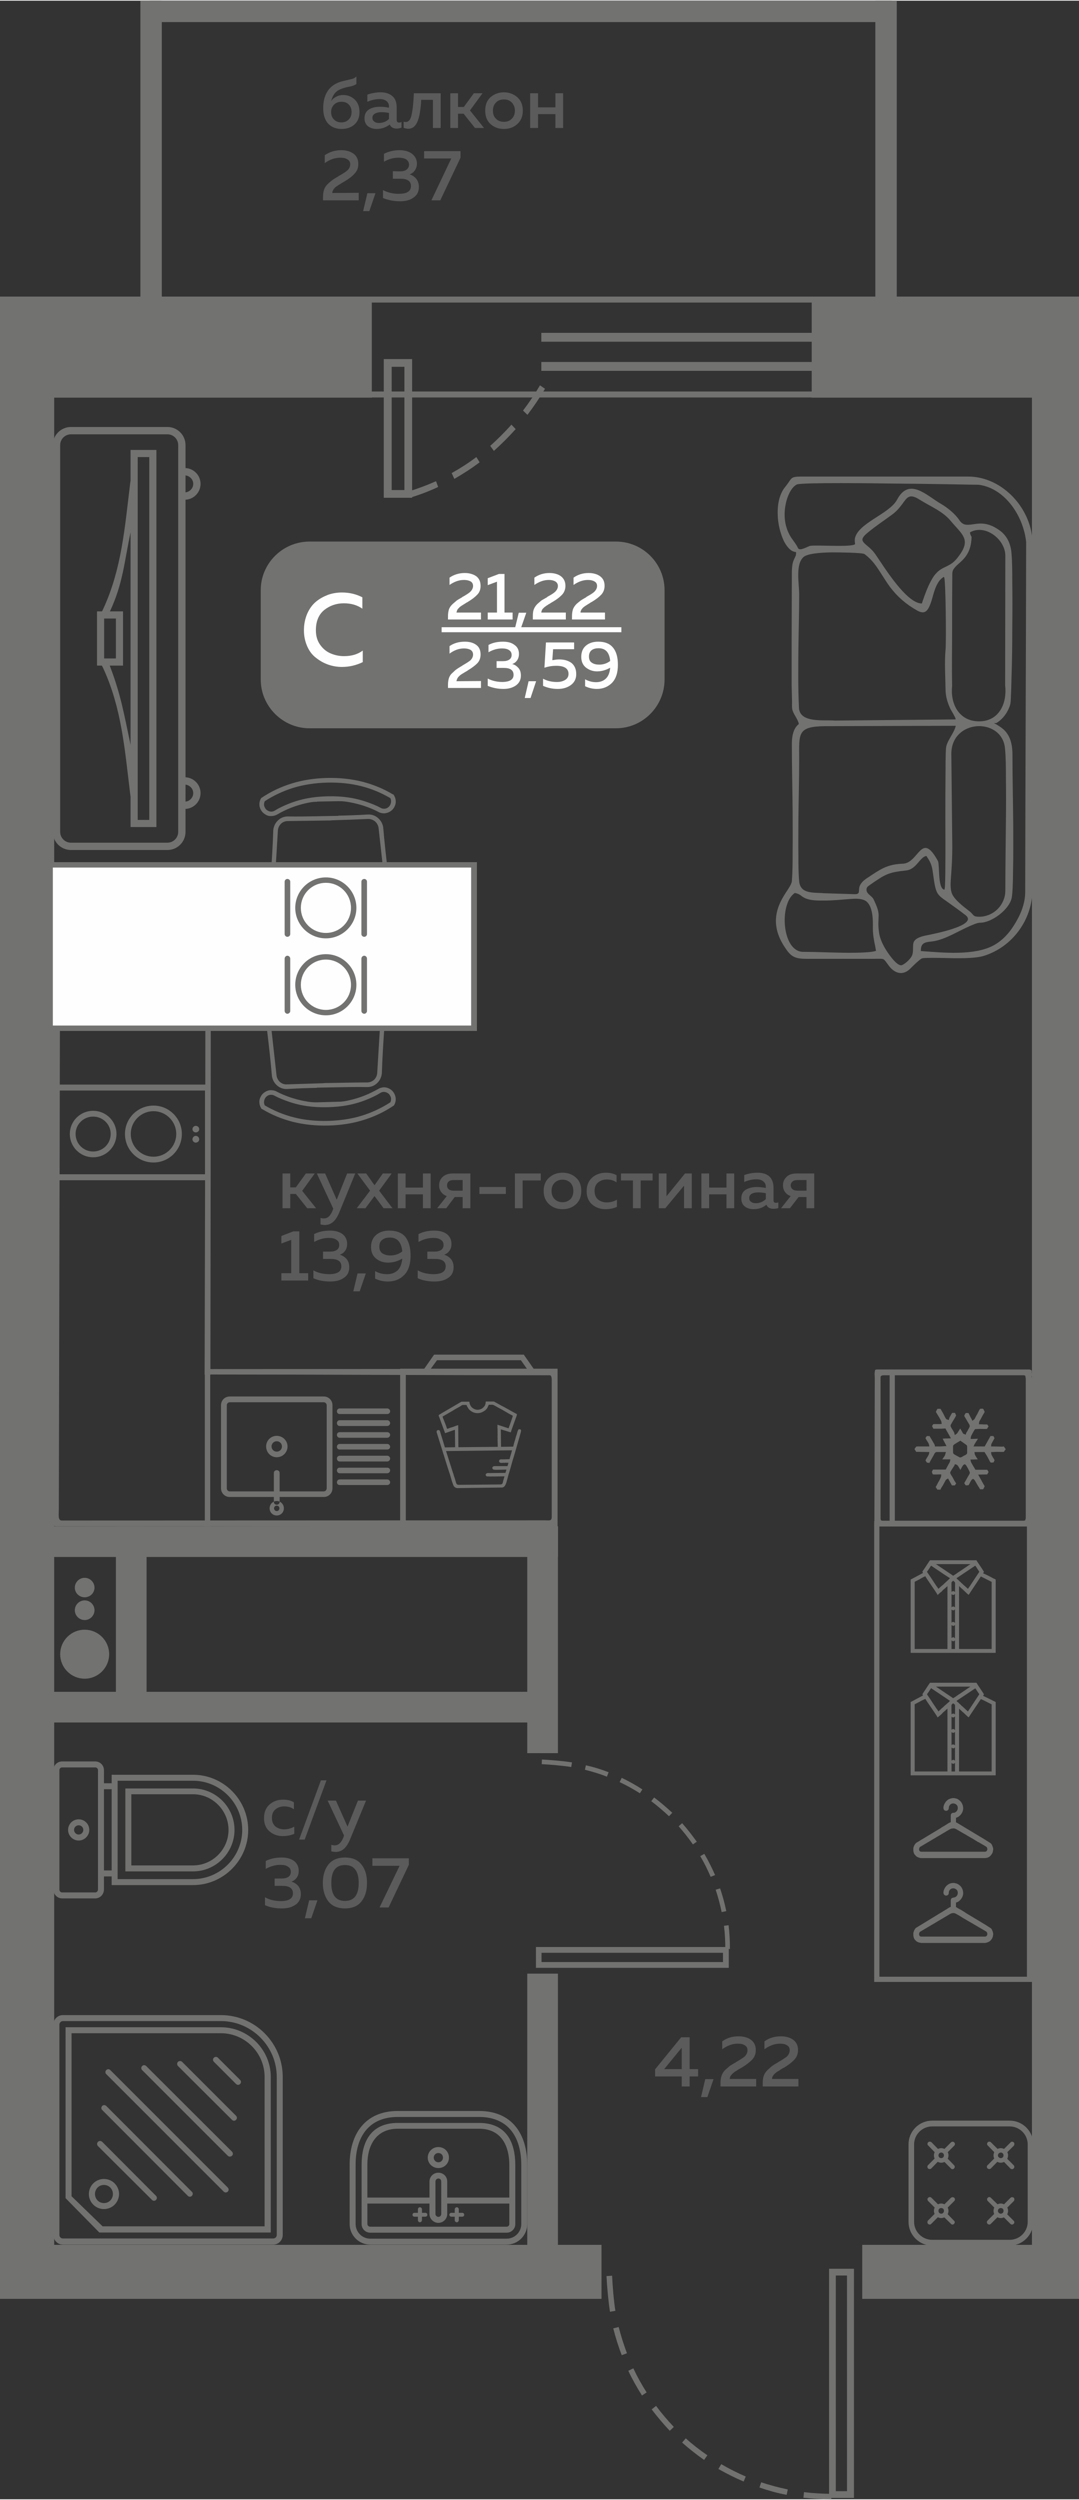<?xml version="1.0" encoding="UTF-8"?>
<!DOCTYPE svg PUBLIC "-//W3C//DTD SVG 1.1//EN" "http://www.w3.org/Graphics/SVG/1.1/DTD/svg11.dtd">
<!-- Creator: CorelDRAW 2020 (64-Bit) -->
<svg xmlns="http://www.w3.org/2000/svg" xml:space="preserve" width="275px" height="637px" version="1.1" style="shape-rendering:geometricPrecision; text-rendering:geometricPrecision; image-rendering:optimizeQuality; fill-rule:evenodd; clip-rule:evenodd"
viewBox="0 0 55.95 129.53"
 xmlns:xlink="http://www.w3.org/1999/xlink"
 xmlns:xodm="http://www.corel.com/coreldraw/odm/2003">
 <rect x="0" y="0" width="55.95" height="129.53" fill="#333333" stroke="none"/>
 <defs>
  <style type="text/css">
   <![CDATA[
    .fil5 {fill:#FEFEFE}
    .fil0 {fill:#727271}
    .fil3 {fill:#FEFEFE}
    .fil4 {fill:#FEFEFE;fill-rule:nonzero}
    .fil2 {fill:#727271;fill-rule:nonzero}
    .fil1 {fill:#5B5B5B;fill-rule:nonzero}
   ]]>
  </style>
 </defs>
 <g id="Слой_x0020_1">
  <g id="_2490524794224">
   <polygon class="fil0" points="0,60.27 2.38,60.27 2.38,61.86 0,61.86 "/>
   <polygon class="fil0" points="0,97.57 0.69,97.57 0.69,99.15 0,99.15 "/>
   <polygon class="fil0" points="0,17.3 2.81,17.3 2.81,118.82 0,118.82 "/>
   <polygon class="fil0" points="31.19,116.34 0,116.34 0,119.14 31.19,119.14 "/>
   <polygon class="fil0" points="1.77,79.09 28.93,79.09 28.93,80.68 1.77,80.68 "/>
   <polygon class="fil0" points="27.34,90.85 27.34,79.09 28.93,79.09 28.93,90.85 "/>
   <polygon class="fil0" points="53.51,118.82 53.51,17.3 55.95,17.3 55.95,118.82 "/>
   <polygon class="fil0" points="55.95,116.34 44.71,116.34 44.71,119.14 55.95,119.14 "/>
   <polygon class="fil0" points="27.34,116.89 27.34,102.28 28.93,102.28 28.93,116.89 "/>
   <polygon class="fil0" points="55.5,75.02 55.95,75.02 55.95,76.61 55.5,76.61 "/>
   <path class="fil1" d="M15.05 62.6l-0.4 0 0 -1.8 0.4 0 0 0.72 0.29 0 0.52 -0.72 0.46 0 -0.65 0.9 0.72 0.9 -0.46 0 -0.59 -0.74 -0.29 0 0 0.74zm2.41 -0.44l0.54 -1.36 0.42 0 -0.84 2.05c-0.18,0.42 -0.42,0.62 -0.73,0.62 -0.07,0 -0.15,-0.01 -0.23,-0.03l0 -0.34c0.05,0.02 0.11,0.03 0.18,0.03 0.19,0 0.34,-0.14 0.45,-0.42l0.03 -0.09 -0.85 -1.82 0.43 0 0.6 1.36zm2.39 -1.36l0.46 0 -0.65 0.89 0.69 0.91 -0.46 0 -0.47 -0.63 -0.47 0.63 -0.45 0 0.69 -0.91 -0.66 -0.89 0.46 0 0.43 0.61 0.43 -0.61zm1.18 1.8l-0.4 0 0 -1.8 0.4 0 0 0.73 0.9 0 0 -0.73 0.4 0 0 1.8 -0.4 0 0 -0.72 -0.9 0 0 0.72zm2.11 0l-0.47 0 0.5 -0.63c-0.13,-0.04 -0.23,-0.12 -0.3,-0.22 -0.07,-0.1 -0.1,-0.21 -0.1,-0.34 0,-0.17 0.06,-0.31 0.18,-0.43 0.13,-0.12 0.3,-0.18 0.51,-0.18l0.93 0 0 1.8 -0.4 0 0 -0.58 -0.41 0 -0.44 0.58zm0.13 -1.39c-0.06,0.05 -0.09,0.12 -0.09,0.21 0,0.08 0.03,0.15 0.09,0.2 0.06,0.05 0.15,0.07 0.26,0.07l0.46 0 0 -0.55 -0.46 0c-0.11,0 -0.2,0.02 -0.26,0.07zm1.59 0.29l1.37 0 0 0.36 -1.37 0 0 -0.36zm2.24 1.1l-0.4 0 0 -1.8 1.34 0 0 0.36 -0.94 0 0 1.44zm1.38 -0.2c-0.19,-0.17 -0.29,-0.4 -0.29,-0.7 0,-0.29 0.1,-0.53 0.29,-0.69 0.19,-0.17 0.42,-0.25 0.69,-0.25 0.27,0 0.5,0.08 0.69,0.25 0.19,0.16 0.28,0.4 0.28,0.69 0,0.3 -0.09,0.53 -0.28,0.7 -0.19,0.17 -0.42,0.25 -0.69,0.25 -0.27,0 -0.5,-0.08 -0.69,-0.25zm1.1 -0.27c0.1,-0.11 0.15,-0.25 0.15,-0.43 0,-0.17 -0.05,-0.31 -0.15,-0.42 -0.11,-0.1 -0.24,-0.16 -0.41,-0.16 -0.17,0 -0.31,0.06 -0.41,0.16 -0.11,0.11 -0.16,0.25 -0.16,0.42 0,0.18 0.05,0.32 0.16,0.43 0.1,0.1 0.24,0.16 0.41,0.16 0.17,0 0.3,-0.06 0.41,-0.16zm0.84 -0.41c0,-0.31 0.1,-0.55 0.3,-0.72 0.19,-0.16 0.43,-0.24 0.69,-0.24 0.22,0 0.4,0.04 0.56,0.13l0 0.37c-0.14,-0.1 -0.31,-0.15 -0.5,-0.15 -0.18,0 -0.33,0.05 -0.45,0.15 -0.13,0.1 -0.19,0.25 -0.19,0.44 0,0.2 0.06,0.34 0.18,0.45 0.13,0.1 0.28,0.15 0.45,0.15 0.19,0 0.37,-0.05 0.53,-0.14l0 0.37c-0.18,0.08 -0.37,0.12 -0.6,0.12 -0.26,0 -0.49,-0.08 -0.68,-0.24 -0.19,-0.16 -0.29,-0.39 -0.29,-0.69zm2.8 0.88l-0.4 0 0 -1.44 -0.62 0 0 -0.36 1.64 0 0 0.36 -0.62 0 0 1.44zm1.28 0l-0.34 0 0 -1.8 0.4 0 0 1.18 0.96 -1.18 0.35 0 0 1.8 -0.4 0 0 -1.17 -0.97 1.17zm2.27 0l-0.4 0 0 -1.8 0.4 0 0 0.73 0.9 0 0 -0.73 0.4 0 0 1.8 -0.4 0 0 -0.72 -0.9 0 0 0.72zm3.34 -0.41c0,0.09 0.04,0.13 0.13,0.13 0.03,0 0.07,-0.01 0.12,-0.02l0 0.29c-0.08,0.03 -0.16,0.04 -0.26,0.04 -0.18,0 -0.3,-0.07 -0.36,-0.21 -0.19,0.16 -0.41,0.23 -0.67,0.23 -0.18,0 -0.33,-0.05 -0.45,-0.14 -0.12,-0.1 -0.18,-0.23 -0.18,-0.41 0,-0.21 0.07,-0.36 0.23,-0.46 0.16,-0.09 0.35,-0.14 0.57,-0.14 0.14,0 0.3,0.02 0.47,0.05l0 -0.06c0,-0.12 -0.04,-0.21 -0.13,-0.28 -0.08,-0.07 -0.2,-0.11 -0.35,-0.11 -0.22,0 -0.43,0.05 -0.64,0.14l0 -0.36c0.23,-0.08 0.46,-0.12 0.69,-0.12 0.26,0 0.46,0.06 0.61,0.19 0.14,0.13 0.22,0.33 0.22,0.59l0 0.65zm-0.79 -0.41c-0.14,0 -0.25,0.02 -0.34,0.07 -0.09,0.05 -0.13,0.12 -0.13,0.23 0,0.08 0.03,0.15 0.1,0.19 0.06,0.05 0.14,0.07 0.24,0.07 0.2,0 0.37,-0.07 0.52,-0.21l0 -0.31c-0.15,-0.03 -0.28,-0.04 -0.39,-0.04zm1.64 0.82l-0.46 0 0.5 -0.63c-0.13,-0.04 -0.23,-0.12 -0.3,-0.22 -0.07,-0.1 -0.1,-0.21 -0.1,-0.34 0,-0.17 0.06,-0.31 0.18,-0.43 0.12,-0.12 0.29,-0.18 0.51,-0.18l0.93 0 0 1.8 -0.4 0 0 -0.58 -0.41 0 -0.45 0.58zm0.14 -1.39c-0.06,0.05 -0.1,0.12 -0.1,0.21 0,0.08 0.04,0.15 0.1,0.2 0.06,0.05 0.15,0.07 0.26,0.07l0.46 0 0 -0.55 -0.46 0c-0.11,0 -0.2,0.02 -0.26,0.07zm-25.89 2.59l0.31 0 0 2.17 0.46 0 0 0.38 -1.39 0 0 -0.38 0.51 0 0 -1.73 -0.51 0.19 0 -0.39 0.62 -0.24zm2.79 0.65c0,0.14 -0.03,0.25 -0.1,0.35 -0.07,0.1 -0.16,0.17 -0.28,0.21 0.14,0.04 0.26,0.12 0.35,0.22 0.09,0.11 0.14,0.25 0.14,0.43 0,0.24 -0.09,0.43 -0.28,0.55 -0.18,0.13 -0.42,0.19 -0.7,0.19 -0.32,0 -0.62,-0.05 -0.88,-0.17l0 -0.41c0.24,0.14 0.53,0.2 0.85,0.2 0.4,-0.01 0.6,-0.14 0.6,-0.41 0,-0.25 -0.18,-0.38 -0.54,-0.38l-0.41 0 0 -0.38 0.36 0c0.16,0 0.27,-0.03 0.36,-0.09 0.08,-0.06 0.12,-0.15 0.12,-0.25 0,-0.12 -0.04,-0.21 -0.14,-0.27 -0.09,-0.07 -0.22,-0.1 -0.4,-0.1 -0.26,0 -0.51,0.07 -0.76,0.21l0 -0.41c0.24,-0.12 0.51,-0.18 0.82,-0.18 0.27,0 0.48,0.06 0.65,0.18 0.16,0.13 0.24,0.3 0.24,0.51zm0.65 2.46l-0.33 0 0.22 -0.93 0.43 0 -0.32 0.93zm0.59 -2.3c0,-0.27 0.09,-0.48 0.27,-0.63 0.18,-0.15 0.4,-0.22 0.67,-0.22 0.38,0 0.66,0.11 0.84,0.33 0.18,0.23 0.27,0.55 0.27,0.97 0,0.44 -0.11,0.78 -0.33,1 -0.22,0.23 -0.5,0.34 -0.85,0.34 -0.23,0 -0.45,-0.05 -0.66,-0.15l0 -0.39c0.19,0.11 0.4,0.16 0.62,0.16 0.21,0 0.39,-0.06 0.54,-0.19 0.14,-0.13 0.22,-0.33 0.25,-0.62 -0.23,0.14 -0.48,0.21 -0.74,0.21 -0.24,0 -0.45,-0.07 -0.62,-0.21 -0.18,-0.15 -0.26,-0.34 -0.26,-0.6zm0.97 -0.49c-0.16,0 -0.29,0.04 -0.39,0.12 -0.1,0.07 -0.15,0.19 -0.15,0.35 0,0.16 0.05,0.28 0.16,0.35 0.11,0.07 0.24,0.11 0.41,0.11 0.23,0 0.44,-0.07 0.62,-0.21 -0.05,-0.48 -0.26,-0.72 -0.65,-0.72zm3.2 0.33c0,0.14 -0.03,0.25 -0.1,0.35 -0.07,0.1 -0.16,0.17 -0.28,0.21 0.14,0.04 0.26,0.12 0.35,0.22 0.09,0.11 0.14,0.25 0.14,0.43 0,0.24 -0.09,0.43 -0.28,0.55 -0.18,0.13 -0.42,0.19 -0.7,0.19 -0.32,0 -0.62,-0.05 -0.88,-0.17l0 -0.41c0.24,0.14 0.53,0.2 0.85,0.2 0.4,-0.01 0.6,-0.14 0.6,-0.41 0,-0.25 -0.18,-0.38 -0.54,-0.38l-0.41 0 0 -0.38 0.36 0c0.16,0 0.27,-0.03 0.36,-0.09 0.08,-0.06 0.12,-0.15 0.12,-0.25 0,-0.12 -0.04,-0.21 -0.14,-0.27 -0.09,-0.07 -0.22,-0.1 -0.4,-0.1 -0.26,0 -0.51,0.07 -0.76,0.21l0 -0.41c0.24,-0.12 0.51,-0.18 0.82,-0.18 0.27,0 0.48,0.06 0.65,0.18 0.16,0.13 0.24,0.3 0.24,0.51z"/>
   <path class="fil1" d="M35.32 105.58l0.44 0 0 1.65 0.44 0 0 0.38 -0.44 0 0 0.52 -0.41 0 0 -0.52 -1.38 0 0 -0.37 1.35 -1.66zm0.03 1.65l0 -1.11 -0.91 1.11 0.91 0zm1.33 1.45l-0.33 0 0.22 -0.93 0.43 0 -0.32 0.93zm0.77 -2.89c0.25,-0.18 0.53,-0.26 0.84,-0.26 0.27,0 0.49,0.06 0.65,0.18 0.17,0.13 0.25,0.3 0.25,0.53 0,0.2 -0.06,0.36 -0.19,0.5 -0.13,0.13 -0.3,0.27 -0.52,0.4 -0.01,0.01 -0.05,0.03 -0.09,0.05 -0.05,0.03 -0.08,0.05 -0.1,0.06 -0.02,0.01 -0.05,0.03 -0.09,0.06 -0.04,0.02 -0.07,0.04 -0.09,0.05 -0.01,0.01 -0.04,0.03 -0.07,0.06 -0.03,0.02 -0.05,0.04 -0.07,0.06 -0.01,0.01 -0.03,0.03 -0.05,0.06 -0.02,0.02 -0.04,0.04 -0.05,0.06 0,0.02 -0.01,0.04 -0.02,0.07 -0.01,0.02 -0.01,0.05 -0.01,0.07l1.37 0 0 0.39 -1.85 0 0 -0.2c0,-0.14 0.02,-0.26 0.06,-0.37 0.04,-0.11 0.1,-0.21 0.2,-0.3 0.1,-0.09 0.18,-0.16 0.23,-0.2 0.06,-0.04 0.16,-0.1 0.3,-0.18 0.01,-0.01 0.02,-0.02 0.03,-0.02 0.01,-0.01 0.02,-0.01 0.03,-0.02 0.21,-0.12 0.34,-0.21 0.4,-0.26 0.1,-0.1 0.15,-0.21 0.15,-0.33 0,-0.11 -0.04,-0.19 -0.13,-0.25 -0.09,-0.06 -0.21,-0.09 -0.37,-0.09 -0.28,0 -0.55,0.1 -0.81,0.29l0 -0.41zm2.19 0c0.25,-0.18 0.53,-0.26 0.85,-0.26 0.26,0 0.48,0.06 0.64,0.18 0.17,0.13 0.25,0.3 0.25,0.53 0,0.2 -0.06,0.36 -0.19,0.5 -0.12,0.13 -0.3,0.27 -0.51,0.4 -0.02,0.01 -0.05,0.03 -0.1,0.05 -0.04,0.03 -0.08,0.05 -0.1,0.06 -0.01,0.01 -0.04,0.03 -0.08,0.06 -0.04,0.02 -0.07,0.04 -0.09,0.05 -0.02,0.01 -0.05,0.03 -0.08,0.06 -0.03,0.02 -0.05,0.04 -0.07,0.06 -0.01,0.01 -0.03,0.03 -0.05,0.06 -0.02,0.02 -0.03,0.04 -0.04,0.06 -0.01,0.02 -0.02,0.04 -0.03,0.07 0,0.02 -0.01,0.05 -0.01,0.07l1.37 0 0 0.39 -1.85 0 0 -0.2c0,-0.14 0.02,-0.26 0.06,-0.37 0.04,-0.11 0.11,-0.21 0.21,-0.3 0.1,-0.09 0.17,-0.16 0.23,-0.2 0.05,-0.04 0.15,-0.1 0.29,-0.18 0.01,-0.01 0.02,-0.02 0.03,-0.02 0.01,-0.01 0.02,-0.01 0.03,-0.02 0.21,-0.12 0.34,-0.21 0.4,-0.26 0.1,-0.1 0.15,-0.21 0.15,-0.33 0,-0.11 -0.04,-0.19 -0.13,-0.25 -0.09,-0.06 -0.21,-0.09 -0.37,-0.09 -0.28,0 -0.55,0.1 -0.81,0.29l0 -0.41z"/>
   <path class="fil1" d="M13.69 94.22c0,-0.31 0.1,-0.55 0.3,-0.72 0.19,-0.16 0.42,-0.24 0.69,-0.24 0.22,0 0.4,0.04 0.56,0.14l0 0.36c-0.14,-0.1 -0.31,-0.15 -0.5,-0.15 -0.18,0 -0.33,0.05 -0.45,0.15 -0.13,0.1 -0.19,0.25 -0.19,0.45 0,0.19 0.06,0.33 0.18,0.44 0.13,0.1 0.28,0.15 0.45,0.15 0.19,0 0.37,-0.05 0.53,-0.14l0 0.37c-0.18,0.08 -0.38,0.12 -0.6,0.12 -0.26,0 -0.49,-0.08 -0.68,-0.24 -0.19,-0.16 -0.29,-0.39 -0.29,-0.69zm2.11 1.11l-0.29 0 1.13 -3.07 0.29 0 -1.13 3.07zm2.22 -0.67l0.54 -1.35 0.42 0 -0.84 2.04c-0.18,0.42 -0.42,0.62 -0.73,0.62 -0.07,0 -0.15,-0.01 -0.23,-0.03l0 -0.34c0.05,0.02 0.11,0.03 0.18,0.03 0.19,0 0.34,-0.14 0.45,-0.42l0.03 -0.09 -0.85 -1.81 0.43 0 0.6 1.35zm-2.53 2.29c0,0.14 -0.03,0.25 -0.1,0.35 -0.07,0.1 -0.16,0.17 -0.28,0.21 0.14,0.04 0.26,0.12 0.35,0.22 0.09,0.11 0.14,0.25 0.14,0.43 0,0.24 -0.1,0.43 -0.28,0.55 -0.19,0.13 -0.42,0.19 -0.7,0.19 -0.32,0 -0.62,-0.05 -0.88,-0.17l0 -0.41c0.24,0.14 0.53,0.2 0.85,0.2 0.4,-0.01 0.6,-0.14 0.6,-0.4 0,-0.26 -0.18,-0.39 -0.54,-0.39l-0.41 0 0 -0.38 0.36 0c0.15,0 0.27,-0.03 0.36,-0.09 0.08,-0.06 0.12,-0.15 0.12,-0.25 0,-0.12 -0.04,-0.21 -0.14,-0.27 -0.09,-0.07 -0.22,-0.1 -0.4,-0.1 -0.26,0 -0.51,0.07 -0.76,0.21l0 -0.41c0.24,-0.12 0.51,-0.18 0.82,-0.18 0.27,0 0.48,0.06 0.65,0.18 0.16,0.13 0.24,0.3 0.24,0.51zm0.65 2.46l-0.33 0 0.22 -0.93 0.43 0 -0.32 0.93zm0.89 -0.87c-0.19,-0.25 -0.29,-0.57 -0.29,-0.96 0,-0.4 0.1,-0.71 0.29,-0.96 0.2,-0.24 0.48,-0.36 0.86,-0.36 0.38,0 0.66,0.12 0.85,0.36 0.2,0.25 0.29,0.56 0.29,0.96 0,0.39 -0.09,0.71 -0.29,0.96 -0.19,0.24 -0.47,0.36 -0.85,0.36 -0.38,0 -0.66,-0.12 -0.86,-0.36zm0.86 -0.03c0.47,0 0.71,-0.31 0.71,-0.93 0,-0.62 -0.24,-0.93 -0.71,-0.93 -0.48,0 -0.71,0.31 -0.71,0.93 0,0.62 0.23,0.93 0.71,0.93zm1.42 -2.21l1.89 0 0 0.34 -1.05 2.21 -0.47 0 1.04 -2.16 -1.41 0 0 -0.39z"/>
   <path class="fil2" d="M41.66 129.45c0.48,0.05 0.96,0.08 1.45,0.08l0 -0.28c-0.48,-0.01 -0.94,-0.03 -1.42,-0.09l-0.03 0.29zm-10.21 -11.49c0.02,0.48 0.1,1.37 0.18,1.85l0.28 -0.05c-0.08,-0.47 -0.15,-1.34 -0.17,-1.82l-0.29 0.02zm0.35 2.71c0.12,0.47 0.26,0.93 0.44,1.39l0.27 -0.1c-0.17,-0.45 -0.31,-0.9 -0.43,-1.36l-0.28 0.07zm0.78 2.2c0.2,0.43 0.45,0.87 0.71,1.28l0.24 -0.16c-0.25,-0.39 -0.49,-0.82 -0.69,-1.25l-0.26 0.13zm1.21 2c0.3,0.39 0.6,0.75 0.94,1.11l0.21 -0.2c-0.33,-0.35 -0.63,-0.7 -0.92,-1.09l-0.23 0.18zm1.58 1.72c0.36,0.32 0.74,0.62 1.14,0.9l0.17 -0.24c-0.39,-0.27 -0.77,-0.56 -1.12,-0.88l-0.19 0.22zm1.88 1.37c0.43,0.24 0.86,0.46 1.31,0.65l0.11 -0.26c-0.44,-0.19 -0.86,-0.4 -1.27,-0.64l-0.15 0.25zm2.13 0.96c0.46,0.16 0.93,0.29 1.41,0.38l0.06 -0.28c-0.48,-0.1 -0.92,-0.22 -1.38,-0.37l-0.09 0.27z"/>
   <path class="fil0" d="M44.28 117.58l-1.29 0 0 11.88 1.29 0 0 -11.88zm-0.36 11.53l-0.58 0 0 -11.18 0.58 0 0 11.18z"/>
   <polygon class="fil0" points="19.28,15.34 0,15.34 0,20.58 19.28,20.58 "/>
   <polygon class="fil0" points="55.95,15.34 42.09,15.34 42.09,20.58 55.95,20.58 "/>
   <polygon class="fil0" points="8.39,0 7.28,0 7.28,16.29 8.39,16.29 "/>
   <polygon class="fil0" points="46.5,0 45.39,0 45.39,16.29 46.5,16.29 "/>
   <polygon class="fil0" points="46.24,1.11 46.24,0 7.76,0 7.76,1.11 "/>
   <path class="fil1" d="M18.64 5.77c0,0.27 -0.08,0.49 -0.26,0.65 -0.17,0.15 -0.39,0.23 -0.67,0.23 -0.28,0 -0.51,-0.09 -0.69,-0.27 -0.17,-0.19 -0.26,-0.45 -0.26,-0.8 0,-0.3 0.05,-0.55 0.15,-0.75 0.1,-0.21 0.24,-0.36 0.41,-0.47 0.14,-0.09 0.29,-0.15 0.46,-0.19 0.16,-0.04 0.3,-0.07 0.42,-0.1 0.12,-0.02 0.21,-0.07 0.28,-0.14l0 0.39c-0.08,0.06 -0.23,0.12 -0.43,0.15 -0.2,0.04 -0.37,0.1 -0.5,0.17 -0.18,0.1 -0.31,0.29 -0.38,0.57 0.06,-0.1 0.15,-0.17 0.26,-0.23 0.11,-0.06 0.23,-0.09 0.37,-0.09 0.23,0 0.43,0.08 0.6,0.24 0.16,0.16 0.24,0.37 0.24,0.64zm-1.47 0c0,0.15 0.04,0.28 0.14,0.38 0.09,0.1 0.22,0.16 0.39,0.16 0.17,0 0.3,-0.06 0.39,-0.16 0.1,-0.1 0.14,-0.23 0.14,-0.38 0,-0.15 -0.04,-0.27 -0.14,-0.38 -0.09,-0.1 -0.22,-0.15 -0.39,-0.15 -0.16,0 -0.29,0.06 -0.39,0.16 -0.1,0.11 -0.14,0.24 -0.14,0.37zm3.4 0.42c0,0.08 0.04,0.13 0.13,0.13 0.03,0 0.07,-0.01 0.12,-0.03l0 0.29c-0.07,0.03 -0.16,0.05 -0.25,0.05 -0.18,0 -0.3,-0.07 -0.36,-0.21 -0.2,0.15 -0.42,0.23 -0.68,0.23 -0.18,0 -0.33,-0.05 -0.45,-0.14 -0.12,-0.1 -0.18,-0.24 -0.18,-0.41 0,-0.21 0.08,-0.36 0.23,-0.46 0.16,-0.1 0.35,-0.14 0.57,-0.14 0.15,0 0.3,0.01 0.47,0.05l0 -0.07c0,-0.11 -0.04,-0.2 -0.12,-0.27 -0.09,-0.07 -0.2,-0.11 -0.35,-0.11 -0.23,0 -0.44,0.05 -0.65,0.14l0 -0.37c0.23,-0.08 0.46,-0.12 0.69,-0.12 0.26,0 0.46,0.07 0.61,0.2 0.15,0.13 0.22,0.33 0.22,0.59l0 0.65zm-0.79 -0.41c-0.13,0 -0.24,0.02 -0.33,0.07 -0.09,0.05 -0.14,0.12 -0.14,0.22 0,0.09 0.03,0.15 0.1,0.2 0.06,0.05 0.14,0.07 0.24,0.07 0.2,0 0.38,-0.07 0.52,-0.21l0 -0.31c-0.15,-0.03 -0.28,-0.04 -0.39,-0.04zm2.06 -0.64c-0.01,0.24 -0.03,0.44 -0.06,0.61 -0.02,0.16 -0.06,0.32 -0.11,0.46 -0.05,0.14 -0.12,0.25 -0.2,0.32 -0.08,0.07 -0.18,0.11 -0.3,0.11 -0.07,0 -0.16,-0.02 -0.24,-0.05l0 -0.32c0.04,0.02 0.08,0.02 0.11,0.02 0.15,0 0.25,-0.12 0.3,-0.37 0.06,-0.25 0.1,-0.62 0.12,-1.12l1.39 0 0 1.8 -0.4 0 0 -1.46 -0.61 0zm1.91 1.46l-0.4 0 0 -1.8 0.4 0 0 0.71 0.3 0 0.52 -0.71 0.45 0 -0.65 0.89 0.73 0.91 -0.47 0 -0.59 -0.74 -0.29 0 0 0.74zm1.69 -0.2c-0.19,-0.17 -0.28,-0.4 -0.28,-0.7 0,-0.3 0.09,-0.53 0.28,-0.7 0.19,-0.16 0.42,-0.25 0.69,-0.25 0.27,0 0.5,0.09 0.69,0.25 0.19,0.17 0.29,0.4 0.29,0.7 0,0.3 -0.1,0.53 -0.29,0.7 -0.19,0.17 -0.42,0.25 -0.69,0.25 -0.27,0 -0.5,-0.08 -0.69,-0.25zm1.1 -0.28c0.1,-0.1 0.16,-0.24 0.16,-0.42 0,-0.17 -0.06,-0.31 -0.16,-0.42 -0.11,-0.11 -0.24,-0.16 -0.41,-0.16 -0.17,0 -0.31,0.05 -0.41,0.16 -0.11,0.11 -0.16,0.25 -0.16,0.42 0,0.18 0.05,0.32 0.16,0.42 0.1,0.11 0.24,0.16 0.41,0.16 0.17,0 0.3,-0.05 0.41,-0.16zm1.36 0.48l-0.41 0 0 -1.8 0.41 0 0 0.73 0.9 0 0 -0.73 0.4 0 0 1.8 -0.4 0 0 -0.72 -0.9 0 0 0.72zm-11.06 1.41c0.25,-0.17 0.53,-0.26 0.85,-0.26 0.26,0 0.48,0.06 0.65,0.19 0.16,0.12 0.24,0.3 0.24,0.53 0,0.19 -0.06,0.36 -0.19,0.49 -0.12,0.14 -0.29,0.27 -0.51,0.4 -0.02,0.01 -0.05,0.03 -0.1,0.06 -0.04,0.02 -0.08,0.04 -0.09,0.06 -0.02,0.01 -0.05,0.02 -0.09,0.05 -0.04,0.02 -0.07,0.04 -0.09,0.06 -0.02,0.01 -0.04,0.03 -0.08,0.05 -0.03,0.02 -0.05,0.04 -0.07,0.06 -0.01,0.02 -0.03,0.04 -0.05,0.06 -0.02,0.02 -0.03,0.05 -0.04,0.07 -0.01,0.02 -0.02,0.04 -0.03,0.06 0,0.03 -0.01,0.05 -0.01,0.08l1.37 -0.01 0 0.39 -1.85 0 0 -0.19c0,-0.14 0.02,-0.27 0.06,-0.38 0.04,-0.11 0.11,-0.21 0.21,-0.3 0.1,-0.09 0.17,-0.15 0.23,-0.19 0.05,-0.04 0.15,-0.1 0.29,-0.18 0.01,-0.01 0.02,-0.02 0.03,-0.03 0.01,0 0.02,-0.01 0.03,-0.01 0.21,-0.12 0.35,-0.21 0.41,-0.27 0.1,-0.09 0.15,-0.2 0.15,-0.32 0,-0.11 -0.05,-0.2 -0.14,-0.25 -0.09,-0.06 -0.21,-0.09 -0.37,-0.09 -0.28,0 -0.55,0.09 -0.81,0.28l0 -0.41zm2.31 2.9l-0.32 0 0.22 -0.93 0.42 0 -0.32 0.93zm2.47 -2.46c0,0.13 -0.04,0.25 -0.11,0.35 -0.07,0.1 -0.16,0.17 -0.27,0.2 0.14,0.05 0.25,0.12 0.34,0.23 0.09,0.11 0.14,0.25 0.14,0.43 0,0.24 -0.09,0.42 -0.28,0.55 -0.18,0.13 -0.41,0.19 -0.69,0.19 -0.33,0 -0.63,-0.06 -0.89,-0.17l0 -0.41c0.25,0.13 0.53,0.2 0.85,0.19 0.4,0 0.6,-0.14 0.6,-0.4 0,-0.25 -0.18,-0.38 -0.54,-0.38l-0.4 0 0 -0.39 0.35 0.01c0.16,0 0.28,-0.03 0.36,-0.09 0.09,-0.07 0.13,-0.15 0.13,-0.26 0,-0.11 -0.05,-0.2 -0.14,-0.27 -0.1,-0.06 -0.23,-0.09 -0.4,-0.09 -0.27,0 -0.52,0.07 -0.76,0.21l0 -0.41c0.23,-0.12 0.51,-0.19 0.81,-0.19 0.27,0 0.49,0.07 0.65,0.19 0.16,0.13 0.25,0.3 0.25,0.51zm0.37 -0.65l1.89 0 0 0.34 -1.05 2.21 -0.46 0 1.03 -2.17 -1.41 0 0 -0.38z"/>
   <path class="fil2" d="M22.72 25.21c-0.47,0.22 -0.94,0.4 -1.44,0.55l-0.08 -0.32c0.48,-0.15 0.94,-0.32 1.41,-0.53l0.11 0.3zm5.54 -5.09c-0.28,0.47 -0.58,0.92 -0.91,1.35l-0.23 -0.22c0.32,-0.42 0.61,-0.85 0.88,-1.31l0.26 0.18zm-1.52 2.09c-0.36,0.4 -0.73,0.77 -1.13,1.13l-0.19 -0.26c0.39,-0.35 0.75,-0.71 1.1,-1.1l0.22 0.23zm-1.87 1.72c-0.42,0.32 -0.86,0.6 -1.31,0.86l-0.14 -0.3c0.45,-0.25 0.87,-0.52 1.28,-0.83l0.17 0.27z"/>
   <path class="fil0" d="M19.9 18.58l1.47 0 0 7.19 -1.47 0 0 -7.19zm0.41 6.79l0.66 0 0 -6.39 -0.66 0 0 6.39z"/>
   <polygon class="fil0" points="16.89,15.34 51.2,15.34 51.2,15.65 16.89,15.65 "/>
   <polygon class="fil0" points="16.89,20.26 51.12,20.26 51.12,20.57 16.89,20.57 "/>
   <g>
    <path class="fil0" d="M16.05 28.04l15.89 0c1.39,0 2.52,1.13 2.52,2.52l0 4.63c0,1.39 -1.13,2.53 -2.52,2.53l-15.89 0c-1.39,0 -2.53,-1.14 -2.53,-2.53l0 -4.63c0,-1.39 1.14,-2.52 2.53,-2.52z"/>
    <polygon class="fil3" points="22.9,32.48 32.22,32.48 32.22,32.74 22.9,32.74 "/>
    <path class="fil4" d="M15.76 32.64c0,-0.32 0.06,-0.6 0.17,-0.86 0.11,-0.25 0.26,-0.46 0.45,-0.62 0.19,-0.16 0.4,-0.27 0.63,-0.36 0.23,-0.08 0.47,-0.12 0.72,-0.12 0.38,0 0.73,0.08 1.06,0.25l0 0.59c-0.27,-0.19 -0.59,-0.28 -0.96,-0.28 -0.39,0 -0.73,0.12 -1.02,0.35 -0.29,0.24 -0.43,0.59 -0.43,1.05 0,0.29 0.07,0.54 0.22,0.75 0.15,0.21 0.33,0.36 0.55,0.45 0.21,0.09 0.44,0.14 0.69,0.14 0.4,0 0.72,-0.1 0.97,-0.29l0 0.6c-0.33,0.16 -0.69,0.25 -1.08,0.25 -0.24,0 -0.48,-0.04 -0.71,-0.12 -0.23,-0.08 -0.44,-0.2 -0.63,-0.35 -0.2,-0.15 -0.35,-0.35 -0.46,-0.6 -0.11,-0.25 -0.17,-0.52 -0.17,-0.83z"/>
    <path class="fil4" d="M23.31 29.91c0.23,-0.16 0.5,-0.24 0.79,-0.24 0.24,0 0.44,0.06 0.6,0.17 0.15,0.12 0.22,0.28 0.22,0.5 0,0.17 -0.05,0.33 -0.17,0.45 -0.12,0.13 -0.28,0.25 -0.48,0.37 -0.01,0.01 -0.04,0.03 -0.09,0.05 -0.04,0.03 -0.07,0.05 -0.09,0.06 -0.01,0.01 -0.04,0.02 -0.08,0.05 -0.04,0.02 -0.06,0.04 -0.08,0.05 -0.02,0.01 -0.04,0.03 -0.07,0.05 -0.03,0.02 -0.05,0.04 -0.06,0.06 -0.02,0.01 -0.03,0.03 -0.05,0.05 -0.02,0.02 -0.03,0.04 -0.04,0.06 -0.01,0.02 -0.02,0.04 -0.02,0.06 -0.01,0.03 -0.02,0.05 -0.02,0.07l1.27 0 0 0.36 -1.71 0 0 -0.18c0,-0.13 0.02,-0.25 0.05,-0.35 0.04,-0.1 0.1,-0.19 0.2,-0.28 0.09,-0.08 0.16,-0.14 0.21,-0.18 0.05,-0.03 0.14,-0.09 0.27,-0.16 0.01,-0.01 0.02,-0.02 0.03,-0.03 0.01,0 0.02,0 0.03,-0.01 0.19,-0.11 0.31,-0.19 0.37,-0.25 0.09,-0.09 0.14,-0.19 0.14,-0.3 0,-0.1 -0.04,-0.18 -0.12,-0.23 -0.09,-0.05 -0.2,-0.08 -0.35,-0.08 -0.26,0 -0.51,0.09 -0.75,0.26l0 -0.38zm2.56 -0.19l0.29 0 0 2 0.42 0 0 0.36 -1.29 0 0 -0.36 0.48 0 0 -1.6 -0.48 0.18 0 -0.36 0.58 -0.22zm1.12 2.87l-0.3 0 0.21 -0.86 0.39 0 -0.3 0.86zm0.72 -2.68c0.23,-0.16 0.49,-0.24 0.78,-0.24 0.25,0 0.45,0.06 0.6,0.17 0.15,0.12 0.23,0.28 0.23,0.5 0,0.17 -0.06,0.33 -0.17,0.45 -0.12,0.13 -0.28,0.25 -0.48,0.37 -0.02,0.01 -0.05,0.03 -0.09,0.05 -0.04,0.03 -0.07,0.05 -0.09,0.06 -0.02,0.01 -0.05,0.02 -0.08,0.05 -0.04,0.02 -0.07,0.04 -0.08,0.05 -0.02,0.01 -0.04,0.03 -0.07,0.05 -0.03,0.02 -0.05,0.04 -0.07,0.06 -0.01,0.01 -0.03,0.03 -0.05,0.05 -0.01,0.02 -0.03,0.04 -0.04,0.06 0,0.02 -0.01,0.04 -0.02,0.06 -0.01,0.03 -0.01,0.05 -0.01,0.07l1.27 0 0 0.36 -1.71 0 0 -0.18c0,-0.13 0.01,-0.25 0.05,-0.35 0.04,-0.1 0.1,-0.19 0.19,-0.28 0.09,-0.08 0.16,-0.14 0.21,-0.18 0.06,-0.03 0.15,-0.09 0.28,-0.16 0.01,-0.01 0.02,-0.02 0.03,-0.03 0,0 0.01,0 0.02,-0.01 0.2,-0.11 0.32,-0.19 0.38,-0.25 0.09,-0.09 0.14,-0.19 0.14,-0.3 0,-0.1 -0.05,-0.18 -0.13,-0.23 -0.08,-0.05 -0.2,-0.08 -0.34,-0.08 -0.26,0 -0.51,0.09 -0.75,0.26l0 -0.38zm2.03 0c0.23,-0.16 0.49,-0.24 0.78,-0.24 0.25,0 0.45,0.06 0.6,0.17 0.16,0.12 0.23,0.28 0.23,0.5 0,0.17 -0.06,0.33 -0.17,0.45 -0.12,0.13 -0.28,0.25 -0.48,0.37 -0.02,0.01 -0.05,0.03 -0.09,0.05 -0.04,0.03 -0.07,0.05 -0.09,0.06 -0.02,0.01 -0.04,0.02 -0.08,0.05 -0.04,0.02 -0.06,0.04 -0.08,0.05 -0.02,0.01 -0.04,0.03 -0.07,0.05 -0.03,0.02 -0.05,0.04 -0.07,0.06 -0.01,0.01 -0.03,0.03 -0.04,0.05 -0.02,0.02 -0.04,0.04 -0.04,0.06 -0.01,0.02 -0.02,0.04 -0.03,0.06 0,0.03 -0.01,0.05 -0.01,0.07l1.27 0 0 0.36 -1.71 0 0 -0.18c0,-0.13 0.02,-0.25 0.05,-0.35 0.04,-0.1 0.1,-0.19 0.19,-0.28 0.09,-0.08 0.17,-0.14 0.22,-0.18 0.05,-0.03 0.14,-0.09 0.27,-0.16 0.01,-0.01 0.02,-0.02 0.03,-0.03 0,0 0.01,0 0.02,-0.01 0.2,-0.11 0.32,-0.19 0.38,-0.25 0.09,-0.09 0.14,-0.19 0.14,-0.3 0,-0.1 -0.04,-0.18 -0.13,-0.23 -0.08,-0.05 -0.19,-0.08 -0.34,-0.08 -0.26,0 -0.51,0.09 -0.75,0.26l0 -0.38z"/>
    <path class="fil4" d="M23.31 33.46c0.23,-0.16 0.5,-0.23 0.79,-0.23 0.24,0 0.44,0.05 0.6,0.17 0.15,0.11 0.22,0.28 0.22,0.49 0,0.18 -0.05,0.33 -0.17,0.46 -0.12,0.12 -0.28,0.24 -0.48,0.36 -0.01,0.01 -0.04,0.03 -0.09,0.06 -0.04,0.02 -0.07,0.04 -0.09,0.05 -0.01,0.01 -0.04,0.03 -0.08,0.05 -0.04,0.02 -0.06,0.04 -0.08,0.05 -0.02,0.01 -0.04,0.03 -0.07,0.05 -0.03,0.03 -0.05,0.04 -0.06,0.06 -0.02,0.01 -0.03,0.03 -0.05,0.05 -0.02,0.03 -0.03,0.05 -0.04,0.07 -0.01,0.01 -0.02,0.03 -0.02,0.06 -0.01,0.02 -0.02,0.04 -0.02,0.07l1.27 -0.01 0 0.36 -1.71 0 0 -0.18c0,-0.13 0.02,-0.24 0.05,-0.34 0.04,-0.11 0.1,-0.2 0.2,-0.28 0.09,-0.09 0.16,-0.15 0.21,-0.18 0.05,-0.04 0.14,-0.09 0.27,-0.17 0.01,-0.01 0.02,-0.02 0.03,-0.02 0.01,-0.01 0.02,-0.01 0.03,-0.02 0.19,-0.11 0.31,-0.19 0.37,-0.24 0.09,-0.09 0.14,-0.19 0.14,-0.3 0,-0.11 -0.04,-0.18 -0.12,-0.24 -0.09,-0.05 -0.2,-0.08 -0.35,-0.08 -0.26,0 -0.51,0.09 -0.75,0.27l0 -0.39zm3.6 0.41c0,0.12 -0.03,0.23 -0.09,0.32 -0.07,0.1 -0.15,0.16 -0.26,0.2 0.13,0.03 0.23,0.1 0.32,0.2 0.09,0.1 0.13,0.23 0.13,0.4 0,0.22 -0.09,0.39 -0.26,0.51 -0.17,0.12 -0.39,0.18 -0.64,0.18 -0.31,0 -0.58,-0.06 -0.82,-0.16l0 -0.38c0.22,0.12 0.49,0.18 0.78,0.18 0.37,-0.01 0.56,-0.13 0.56,-0.37 0,-0.24 -0.17,-0.36 -0.5,-0.36l-0.38 0 0 -0.35 0.33 0c0.15,0 0.26,-0.03 0.34,-0.09 0.07,-0.05 0.11,-0.13 0.11,-0.23 0,-0.11 -0.04,-0.19 -0.13,-0.25 -0.08,-0.06 -0.21,-0.09 -0.37,-0.09 -0.24,0 -0.48,0.07 -0.7,0.2l0 -0.38c0.22,-0.12 0.47,-0.17 0.75,-0.17 0.25,0 0.45,0.05 0.6,0.17 0.16,0.11 0.23,0.27 0.23,0.47zm0.6 2.28l-0.3 0 0.2 -0.87 0.39 0 -0.29 0.87zm0.8 -2.88l1.46 0 0 0.35 -1.09 0 -0.04 0.57c0.11,-0.02 0.23,-0.04 0.36,-0.04 0.25,0 0.46,0.06 0.63,0.18 0.16,0.13 0.25,0.32 0.25,0.58 0,0.24 -0.09,0.43 -0.28,0.57 -0.18,0.13 -0.4,0.2 -0.68,0.2 -0.28,0 -0.54,-0.06 -0.76,-0.16l0 -0.37c0.2,0.11 0.44,0.17 0.72,0.17 0.18,0 0.32,-0.04 0.43,-0.11 0.11,-0.07 0.17,-0.17 0.17,-0.31 0,-0.28 -0.22,-0.42 -0.64,-0.42 -0.2,0 -0.4,0.03 -0.61,0.1l0.08 -1.31zm1.83 0.75c0,-0.25 0.08,-0.45 0.25,-0.59 0.17,-0.14 0.38,-0.2 0.63,-0.2 0.35,0 0.6,0.1 0.77,0.31 0.17,0.21 0.25,0.5 0.25,0.89 0,0.41 -0.1,0.72 -0.3,0.93 -0.21,0.21 -0.47,0.32 -0.79,0.32 -0.22,0 -0.42,-0.05 -0.61,-0.14l0 -0.36c0.18,0.1 0.37,0.15 0.57,0.15 0.2,0 0.37,-0.06 0.5,-0.18 0.13,-0.12 0.21,-0.31 0.23,-0.57 -0.21,0.12 -0.44,0.19 -0.68,0.19 -0.22,0 -0.41,-0.07 -0.58,-0.2 -0.16,-0.13 -0.24,-0.32 -0.24,-0.55zm0.9 -0.45c-0.14,0 -0.27,0.03 -0.36,0.1 -0.09,0.07 -0.14,0.18 -0.14,0.33 0,0.15 0.05,0.26 0.15,0.32 0.1,0.07 0.23,0.1 0.38,0.1 0.21,0 0.4,-0.06 0.57,-0.19 -0.04,-0.44 -0.24,-0.66 -0.6,-0.66z"/>
   </g>
   <path class="fil0" d="M14.66 113.12l0 -4.17 0 -1.32c0,-1.76 -1.44,-3.2 -3.2,-3.2l-0.69 0 -4.8 0 -2.71 0c-0.27,0 -0.49,0.22 -0.49,0.49l0 2.71 0 5.49 0 2.71c0,0.27 0.22,0.5 0.49,0.5l2.71 0 5.49 0 2.71 0c0.27,0 0.49,-0.23 0.49,-0.5l0 -2.71zm-0.31 -5.49l0 8.2c0,0.1 -0.08,0.18 -0.18,0.18l-10.91 0c-0.1,0 -0.18,-0.08 -0.18,-0.18l0 -10.91c0,-0.09 0.08,-0.18 0.18,-0.18l8.2 0c1.59,0 2.89,1.31 2.89,2.89z"/>
   <path class="fil0" d="M14.04 115.7l-8.89 0 -1.75 -1.78 0 -8.86 8.06 0c1.41,0 2.58,1.16 2.58,2.57l0 8.07zm-0.32 -0.32l-8.4 0 -1.61 -1.56 0 -8.45 7.75 0c1.24,0 2.26,1.02 2.26,2.26l0 7.75z"/>
   <path class="fil0" d="M12.45 107.79l-1.15 -1.15c-0.05,-0.06 -0.15,-0.06 -0.21,0l0 0c-0.06,0.06 -0.06,0.15 0,0.21l1.15 1.15c0.06,0.06 0.16,0.06 0.21,0l0 0c0.06,-0.06 0.06,-0.15 0,-0.21z"/>
   <path class="fil0" d="M12.24 109.65l-2.8 -2.8c-0.05,-0.05 -0.15,-0.05 -0.21,0l0 0c-0.06,0.06 -0.06,0.16 0,0.22l2.8 2.79c0.06,0.06 0.15,0.06 0.21,0l0 0c0.06,-0.06 0.06,-0.15 0,-0.21z"/>
   <path class="fil0" d="M12.03 111.51l-4.45 -4.44c-0.06,-0.06 -0.15,-0.06 -0.21,0l0 0c-0.06,0.06 -0.06,0.15 0,0.21l4.44 4.44c0.06,0.06 0.16,0.06 0.22,0l0 0c0.06,-0.05 0.06,-0.15 0,-0.21z"/>
   <path class="fil0" d="M11.81 113.37l-6.09 -6.09c-0.06,-0.06 -0.15,-0.06 -0.21,0l0 0c-0.06,0.06 -0.06,0.16 0,0.21l6.09 6.09c0.06,0.06 0.15,0.06 0.21,0l0 0c0.06,-0.05 0.06,-0.15 0,-0.21z"/>
   <path class="fil0" d="M9.95 113.59l-4.44 -4.45c-0.06,-0.06 -0.16,-0.06 -0.21,0l0 0c-0.06,0.06 -0.06,0.16 0,0.21l4.44 4.45c0.06,0.06 0.15,0.06 0.21,0l0 0c0.06,-0.06 0.06,-0.16 0,-0.21z"/>
   <path class="fil0" d="M8.09 113.8l-2.79 -2.8c-0.06,-0.06 -0.16,-0.06 -0.22,0l0 0c-0.06,0.06 -0.06,0.16 0,0.22l2.8 2.79c0.06,0.06 0.15,0.06 0.21,0l0 0c0.06,-0.06 0.06,-0.15 0,-0.21z"/>
   <path class="fil0" d="M5.72 113.37c0.18,0.19 0.18,0.48 0,0.67 -0.18,0.18 -0.48,0.18 -0.66,0 -0.18,-0.19 -0.18,-0.48 0,-0.67 0.18,-0.18 0.48,-0.18 0.66,0zm0.22 -0.22c-0.3,-0.3 -0.8,-0.3 -1.1,0 -0.31,0.31 -0.31,0.8 0,1.11 0.3,0.3 0.8,0.3 1.1,0 0.31,-0.31 0.31,-0.8 0,-1.11z"/>
   <path class="fil0" d="M47.4 115.15l0 -4.02c0,-0.51 0.42,-0.93 0.94,-0.93l4.01 0c0.52,0 0.94,0.42 0.94,0.93l0 4.02c0,0.51 -0.42,0.93 -0.94,0.93l-4.01 0c-0.52,0 -0.94,-0.42 -0.94,-0.93zm-0.29 0l0 -4.02c0,-0.68 0.55,-1.23 1.23,-1.23l4.01 0c0.68,0 1.23,0.55 1.23,1.23l0 4.02c0,0.67 -0.55,1.23 -1.23,1.23l-4.01 0c-0.68,0 -1.23,-0.56 -1.23,-1.23z"/>
   <path class="fil0" d="M49.07 114.84c-0.15,0.15 -0.38,0.15 -0.53,0 -0.15,-0.14 -0.15,-0.38 0,-0.53 0.15,-0.15 0.38,-0.15 0.53,0 0.15,0.15 0.15,0.39 0,0.53zm-0.16 -0.16c-0.06,0.06 -0.15,0.06 -0.21,0 -0.05,-0.06 -0.05,-0.15 0,-0.21 0.06,-0.05 0.15,-0.05 0.21,0 0.05,0.06 0.05,0.15 0,0.21z"/>
   <path class="fil0" d="M49.48 114.07l-0.36 0.36c-0.05,0.05 -0.12,0.05 -0.17,0l0 0c-0.04,-0.05 -0.04,-0.12 0,-0.17l0.36 -0.36c0.05,-0.04 0.12,-0.04 0.17,0l0 0c0.05,0.05 0.05,0.12 0,0.17zm-1.18 -0.17l0.36 0.36c0.05,0.05 0.05,0.12 0,0.17l0 0c-0.05,0.05 -0.12,0.05 -0.17,0l-0.36 -0.36c-0.05,-0.05 -0.05,-0.13 0,-0.17l0 0c0.04,-0.05 0.12,-0.05 0.17,0zm1.01 1.35l-0.35 -0.34c-0.05,-0.05 -0.05,-0.13 0,-0.17l0 0c0.04,-0.05 0.12,-0.05 0.17,0l0.34 0.35c0.05,0.04 0.05,0.12 0,0.16l0 0c-0.04,0.05 -0.12,0.05 -0.16,0zm-1.19 -0.17l0.37 -0.37c0.05,-0.05 0.13,-0.05 0.17,0l0 0c0.05,0.05 0.05,0.12 0,0.17l-0.37 0.37c-0.04,0.05 -0.12,0.05 -0.17,0l0 0c-0.04,-0.05 -0.04,-0.12 0,-0.17z"/>
   <path class="fil0" d="M49.07 111.97c-0.15,0.15 -0.38,0.15 -0.53,0 -0.15,-0.15 -0.15,-0.39 0,-0.53 0.15,-0.15 0.38,-0.15 0.53,0 0.15,0.14 0.15,0.38 0,0.53zm-0.16 -0.17c-0.06,0.06 -0.15,0.06 -0.21,0 -0.05,-0.05 -0.05,-0.14 0,-0.2 0.06,-0.06 0.15,-0.06 0.21,0 0.05,0.06 0.05,0.15 0,0.2z"/>
   <path class="fil0" d="M49.48 111.2l-0.36 0.36c-0.05,0.04 -0.12,0.04 -0.17,0l0 0c-0.04,-0.05 -0.04,-0.13 0,-0.17l0.36 -0.36c0.05,-0.05 0.12,-0.05 0.17,0l0 0c0.05,0.04 0.05,0.12 0,0.17zm-1.18 -0.18l0.36 0.37c0.05,0.04 0.05,0.12 0,0.17l0 0c-0.05,0.04 -0.12,0.04 -0.17,0l-0.36 -0.37c-0.05,-0.04 -0.05,-0.12 0,-0.17l0 0c0.04,-0.04 0.12,-0.04 0.17,0zm1.01 1.36l-0.35 -0.35c-0.05,-0.04 -0.05,-0.12 0,-0.17l0 0c0.04,-0.04 0.12,-0.04 0.17,0l0.34 0.35c0.05,0.05 0.05,0.12 0,0.17l0 0c-0.04,0.05 -0.12,0.05 -0.16,0zm-1.19 -0.17l0.37 -0.37c0.05,-0.05 0.13,-0.05 0.17,0l0 0c0.05,0.04 0.05,0.12 0,0.16l-0.37 0.38c-0.04,0.04 -0.12,0.04 -0.17,0l0 0c-0.04,-0.05 -0.04,-0.13 0,-0.17z"/>
   <path class="fil0" d="M52.16 114.84c-0.15,0.15 -0.39,0.15 -0.53,0 -0.15,-0.14 -0.15,-0.38 0,-0.53 0.14,-0.15 0.38,-0.15 0.53,0 0.15,0.15 0.15,0.39 0,0.53zm-0.16 -0.16c-0.06,0.06 -0.15,0.06 -0.21,0 -0.06,-0.06 -0.06,-0.15 0,-0.21 0.06,-0.05 0.15,-0.05 0.21,0 0.05,0.06 0.05,0.15 0,0.21z"/>
   <path class="fil0" d="M52.57 114.07l-0.36 0.36c-0.05,0.05 -0.12,0.05 -0.17,0l0 0c-0.05,-0.05 -0.05,-0.12 0,-0.17l0.36 -0.36c0.04,-0.04 0.12,-0.04 0.17,0l0 0c0.04,0.05 0.04,0.12 0,0.17zm-1.19 -0.17l0.37 0.36c0.05,0.05 0.05,0.12 0,0.17l0 0c-0.05,0.05 -0.12,0.05 -0.17,0l-0.36 -0.36c-0.05,-0.05 -0.05,-0.13 0,-0.17l0 0c0.04,-0.05 0.12,-0.05 0.16,0zm1.01 1.35l-0.34 -0.34c-0.05,-0.05 -0.05,-0.13 0,-0.17l0 0c0.04,-0.05 0.12,-0.05 0.16,0l0.35 0.35c0.05,0.04 0.05,0.12 0,0.16l0 0c-0.04,0.05 -0.12,0.05 -0.17,0zm-1.18 -0.17l0.37 -0.37c0.05,-0.05 0.12,-0.05 0.17,0l0 0c0.05,0.05 0.05,0.12 0,0.17l-0.37 0.37c-0.05,0.05 -0.12,0.05 -0.17,0l0 0c-0.05,-0.05 -0.05,-0.12 0,-0.17z"/>
   <path class="fil0" d="M52.16 111.97c-0.15,0.15 -0.39,0.15 -0.53,0 -0.15,-0.15 -0.15,-0.39 0,-0.53 0.14,-0.15 0.38,-0.15 0.53,0 0.15,0.14 0.15,0.38 0,0.53zm-0.16 -0.17c-0.06,0.06 -0.15,0.06 -0.21,0 -0.06,-0.05 -0.06,-0.14 0,-0.2 0.06,-0.06 0.15,-0.06 0.21,0 0.05,0.06 0.05,0.15 0,0.2z"/>
   <path class="fil0" d="M52.57 111.2l-0.36 0.36c-0.05,0.04 -0.12,0.04 -0.17,0l0 0c-0.05,-0.05 -0.05,-0.13 0,-0.17l0.36 -0.36c0.04,-0.05 0.12,-0.05 0.17,0l0 0c0.04,0.04 0.04,0.12 0,0.17zm-1.19 -0.18l0.37 0.37c0.05,0.04 0.05,0.12 0,0.17l0 0c-0.05,0.04 -0.12,0.04 -0.17,0l-0.36 -0.37c-0.05,-0.04 -0.05,-0.12 0,-0.17l0 0c0.04,-0.04 0.12,-0.04 0.16,0zm1.01 1.36l-0.34 -0.35c-0.05,-0.04 -0.05,-0.12 0,-0.17l0 0c0.04,-0.04 0.12,-0.04 0.16,0l0.35 0.35c0.05,0.05 0.05,0.12 0,0.17l0 0c-0.04,0.05 -0.12,0.05 -0.17,0zm-1.18 -0.17l0.37 -0.37c0.05,-0.05 0.12,-0.05 0.17,0l0 0c0.05,0.04 0.05,0.12 0,0.16l-0.37 0.38c-0.05,0.04 -0.12,0.04 -0.17,0l0 0c-0.05,-0.05 -0.05,-0.13 0,-0.17z"/>
   <path class="fil0" d="M53.36 70.96c0.08,0 0.1,0.03 0.14,0.06 0,0.07 0,0.11 0.01,0.17 0.02,0.12 -0.01,0.05 -0.01,0.15l0.02 0.11 -0.01 7.65 -8.17 0 0 -0.08c0.01,-2.38 0.01,-3.62 0.02,-7.58 0,-0.23 -0.03,-0.24 0.02,-0.46 0.05,-0.01 0.05,-0.02 0.1,-0.02l7.88 0zm-7.23 7.84l0 -7.54 -0.33 0c-0.06,0 -0.14,0.03 -0.14,0.1l0 7.32c0,0.05 0.01,0.05 0.02,0.1 0.05,0.01 0.05,0.02 0.1,0.02l0.35 0zm0.27 -7.54l0 7.54 6.66 0c0.06,0 0.06,-0.01 0.1,-0.02 0.01,-0.05 0.03,-0.07 0.03,-0.13l0 -7.2c-0.01,-0.08 -0.01,-0.11 -0.03,-0.17 -0.04,-0.01 -0.04,-0.02 -0.1,-0.02l-6.66 0z"/>
   <path class="fil0" d="M48.88 74.55c0.03,0 0.05,-0.01 0.08,-0.01l0.35 -0.01 -0.17 -0.3c-0.03,-0.05 -0.06,-0.11 -0.09,-0.16l-0.02 -0.05 -0.05 0c-0.06,0 -0.12,0.01 -0.17,0.01l-0.41 0c-0.02,-0.03 -0.05,-0.09 -0.07,-0.14l0.06 -0.09c0.02,-0.01 0.04,-0.01 0.05,-0.01 0.1,0 0.21,0 0.31,0l0.08 -0.01 -0.01 -0.08c0,-0.06 -0.08,-0.18 -0.11,-0.24l-0.17 -0.28c0,-0.01 -0.01,-0.03 -0.01,-0.03 0.02,-0.05 0.05,-0.1 0.08,-0.15l0.16 0 0.12 0.21c0.05,0.08 0.08,0.17 0.13,0.25 0.03,0.04 0.03,0.08 0.09,0.09l0.09 0.03 0.02 -0.09c0.02,-0.06 0.1,-0.19 0.15,-0.28 0.01,0 0.02,0 0.03,0 0.03,0 0.09,0 0.12,0 0.01,0.01 0.02,0.04 0.02,0.05 0.01,0.02 0.03,0.06 0.04,0.08 -0.01,0.02 -0.03,0.06 -0.04,0.08 -0.06,0.11 -0.13,0.21 -0.19,0.32 -0.03,0.06 -0.08,0.11 -0.05,0.18 0.04,0.1 0.15,0.24 0.18,0.32l0.03 0.12 0.1 -0.07c0.04,-0.03 0.05,-0.07 0.08,-0.11l0.1 -0.16 0.1 0.17c0.03,0.06 0.05,0.11 0.11,0.12l0.08 0.03 0.02 -0.09c0.01,-0.01 0.03,-0.05 0.04,-0.06 0.01,-0.01 0.02,-0.03 0.03,-0.05l0.04 -0.08c0.11,-0.17 0.09,-0.19 -0.01,-0.35l-0.19 -0.32c0,-0.01 -0.01,-0.03 -0.01,-0.04 0.01,-0.01 0.03,-0.06 0.04,-0.08 0.01,-0.01 0.03,-0.04 0.04,-0.05 0.02,-0.01 0.09,0 0.14,0l0.06 0.12c0.03,0.07 0.06,0.13 0.1,0.19l0.04 0.09 0.08 -0.06c0.03,-0.02 0.03,-0.03 0.05,-0.06l0.06 -0.12c0.01,-0.02 0.03,-0.05 0.04,-0.07 0.01,-0.01 0.01,-0.02 0.02,-0.03 0.04,-0.07 0.1,-0.22 0.15,-0.28 0.05,-0.01 0.13,-0.01 0.16,0 0.01,0.01 0.01,0.02 0.02,0.03 0.02,0.04 0.04,0.09 0.06,0.13 -0.02,0.04 -0.08,0.14 -0.1,0.17l-0.11 0.21c-0.03,0.04 -0.08,0.12 -0.08,0.17l-0.01 0.09 0.09 0c0.06,0 0.13,0.01 0.19,0.01 0.05,0 0.1,0 0.15,0 0.03,0.04 0.06,0.08 0.07,0.1 -0.01,0.02 -0.06,0.09 -0.07,0.11 -0.01,0.01 -0.01,0.01 -0.01,0.02 -0.1,0.01 -0.24,0 -0.34,0 -0.08,0 -0.15,0.01 -0.23,0.01l-0.04 0 -0.03 0.03c-0.04,0.06 -0.2,0.33 -0.2,0.39l-0.01 0.09 0.09 0c0.09,0 0.2,-0.01 0.29,-0.01 -0.03,0.06 -0.08,0.13 -0.12,0.19 -0.01,0.03 -0.03,0.05 -0.05,0.08l-0.06 0.13 0.58 0 0.29 -0.52c0,0 0.01,-0.01 0.01,-0.02 0.04,0 0.1,0 0.15,0 0.01,0.02 0.02,0.04 0.03,0.05 0,0.01 0.02,0.04 0.03,0.06 -0.04,0.07 -0.08,0.15 -0.12,0.22 -0.02,0.04 -0.05,0.08 -0.05,0.12l-0.01 0.09 0.09 0c0.16,0 0.32,0.01 0.49,0.01 0.02,0 0.06,-0.01 0.08,-0.01 0.01,0.02 0.02,0.03 0.03,0.04 0.01,0.02 0.05,0.08 0.07,0.1 -0.02,0.03 -0.06,0.09 -0.08,0.11 0,0.01 -0.01,0.02 -0.01,0.03 -0.08,0.01 -0.26,0 -0.35,0 -0.07,0 -0.15,0.01 -0.23,0.01l-0.09 0 0.01 0.09c0,0.05 0.07,0.15 0.1,0.21 0.01,0.01 0.07,0.11 0.07,0.13 0,0.01 -0.03,0.07 -0.04,0.08 0,0.01 -0.01,0.02 -0.01,0.03 -0.01,0 -0.01,0 -0.01,0 -0.11,0 -0.13,0.04 -0.18,-0.05l-0.12 -0.23c-0.05,-0.08 -0.09,-0.15 -0.14,-0.23l-0.02 -0.03 -0.05 0c-0.06,0 -0.12,0 -0.19,0 -0.06,0 -0.12,0 -0.19,0l-0.09 0 0.01 0.09c0.01,0.08 0.1,0.19 0.16,0.29l-0.38 0.01 0.02 0.1c0.02,0.07 0.08,0.15 0.11,0.21l0.13 0.22 0.05 0c0.15,0 0.31,0 0.46,0 0.02,0 0.07,0 0.1,0 0.01,0.01 0.03,0.04 0.04,0.06 0,0.01 0.03,0.04 0.03,0.05 0,0.02 -0.04,0.08 -0.05,0.09 0,0.01 -0.01,0.02 -0.02,0.04 0,0 0,0 0,0l-0.47 0.01 0.18 0.32c0.01,0.02 0.02,0.04 0.03,0.06l0.11 0.19c0,0.01 0.01,0.02 0.02,0.03 -0.02,0.05 -0.05,0.11 -0.08,0.16 -0.01,0 -0.05,0 -0.06,0 -0.04,0 -0.07,0 -0.1,0 -0.03,-0.06 -0.07,-0.12 -0.1,-0.16l-0.15 -0.26c-0.02,-0.03 -0.03,-0.06 -0.07,-0.09l-0.04 -0.03 -0.05 0.03c-0.06,0.04 -0.09,0.13 -0.13,0.2 -0.01,0.02 -0.04,0.08 -0.06,0.1 -0.04,0 -0.12,0.01 -0.14,0.01 -0.01,-0.01 -0.05,-0.07 -0.06,-0.08 0,-0.01 -0.01,-0.03 -0.02,-0.04 0.01,-0.02 0.03,-0.05 0.04,-0.07 0.07,-0.11 0.12,-0.22 0.19,-0.33 0.02,-0.04 0.06,-0.09 0.06,-0.14 0,-0.05 -0.18,-0.38 -0.22,-0.41l-0.05 -0.03 -0.05 0.03c-0.04,0.03 -0.05,0.06 -0.08,0.1 -0.02,0.04 -0.06,0.11 -0.09,0.17 -0.06,-0.1 -0.13,-0.26 -0.21,-0.28l-0.08 -0.02 -0.02 0.07c-0.01,0.01 -0.01,0.02 -0.02,0.03 -0.04,0.06 -0.19,0.28 -0.2,0.33 -0.01,0.06 0.09,0.19 0.12,0.24l0.1 0.19c0.02,0.03 0.07,0.1 0.09,0.14 -0.02,0.03 -0.05,0.07 -0.07,0.1 -0.02,0 -0.05,0 -0.07,0 -0.03,0 -0.05,0 -0.08,0l-0.2 -0.36 -0.08 0.05c-0.04,0.02 -0.05,0.05 -0.07,0.09l-0.12 0.22c-0.03,0.05 -0.06,0.09 -0.09,0.14 -0.01,0.02 -0.03,0.07 -0.03,0.08l-0.17 0c0,-0.01 0,-0.01 0,-0.01l-0.07 -0.11c0,-0.01 -0.01,-0.01 -0.01,-0.02 0.02,-0.03 0.04,-0.07 0.06,-0.1 0.02,-0.05 0.05,-0.09 0.07,-0.14 0.04,-0.06 0.15,-0.26 0.15,-0.32l0.01 -0.09 -0.09 0c-0.11,0 -0.23,0.01 -0.35,0 0,0 0,0 0,0 0,-0.01 -0.01,-0.03 -0.02,-0.04 -0.01,-0.03 -0.02,-0.06 -0.03,-0.09 0.01,-0.04 0.04,-0.08 0.06,-0.12 0.2,0 0.4,0 0.61,0l0.05 0 0.12 -0.23c0.03,-0.06 0.08,-0.12 0.1,-0.19l0.02 -0.11 -0.1 0c-0.08,0 -0.15,0 -0.22,0 -0.03,0 -0.07,0 -0.1,0 0.06,-0.09 0.15,-0.19 0.16,-0.28l0.03 -0.1 -0.11 0c-0.06,0 -0.13,0 -0.19,0l-0.14 0c-0.1,-0.01 -0.13,0.04 -0.17,0.11 -0.01,0.03 -0.02,0.05 -0.04,0.08l-0.16 0.28c-0.02,0.03 -0.03,0.06 -0.04,0.09 -0.02,0 -0.05,0 -0.06,0 -0.02,0 -0.03,-0.01 -0.05,-0.01 -0.01,0 -0.02,0 -0.02,0 -0.03,-0.03 -0.06,-0.08 -0.08,-0.12 0.04,-0.09 0.15,-0.23 0.18,-0.33l0.02 -0.1 -0.6 -0.01c-0.01,0 -0.06,0 -0.08,0l-0.09 -0.14c0,0 0,0 0,0 0.02,-0.04 0.06,-0.09 0.09,-0.13 0.03,-0.01 0.07,-0.01 0.1,-0.01l0.58 0 -0.02 -0.1c-0.03,-0.11 -0.14,-0.23 -0.18,-0.33 0.01,-0.03 0.04,-0.07 0.07,-0.11 0.02,0 0.05,0 0.07,0 0.02,0.01 0.05,0 0.07,0 0.04,0.07 0.09,0.15 0.13,0.22 0.03,0.06 0.12,0.19 0.14,0.25l0.01 0.07 0.07 0c0.07,0 0.14,0 0.21,0l0.32 -0.02 -0.2 -0.38zm0.72 0.22c-0.06,0.04 -0.18,0.09 -0.18,0.17l0 0.32c0,0.07 0.06,0.1 0.11,0.13l0.24 0.13 0.03 0c0.04,0 0.14,-0.06 0.18,-0.09 0.02,-0.01 0.05,-0.02 0.07,-0.03 0.05,-0.03 0.1,-0.06 0.1,-0.12l0 -0.33c0,-0.05 -0.03,-0.07 -0.07,-0.1l-0.21 -0.15c-0.01,0 -0.02,-0.01 -0.03,-0.02l-0.04 -0.03 -0.2 0.12z"/>
   <path class="fil0" d="M45.33 78.82l0 23.89 8.19 0 0 -23.89 -8.19 0zm0.27 0.27l7.65 0 0 23.35 -7.65 0 0 -23.35z"/>
   <path class="fil0" d="M49.35 91.8l0.17 0 0 -0.46c0,0 0,0 0,0.01l-0.03 0.03c-0.09,0.06 -0.14,-0.02 -0.15,-0.03l0 0.4c0,0.03 -0.01,0.05 0.01,0.05zm0.17 -1.25c-0.09,0.11 -0.16,0.01 -0.18,0.01l0 0.68c0.01,-0.01 0.08,-0.07 0.14,-0.03 0.01,0.01 0.02,0.02 0.02,0.02 0.01,0.01 0.01,0.01 0.01,0.01l0.01 0.01 0 -0.7zm0 -0.81l-0.02 0.03c0,0 -0.01,0.01 -0.02,0.01 -0.08,0.05 -0.12,-0.02 -0.14,-0.02l0 0.68c0.02,-0.02 0.04,-0.05 0.09,-0.04 0.03,0 0.04,0.01 0.06,0.02 0.02,0.01 0.01,0.02 0.03,0.03l0 -0.71zm0 -0.8c-0.01,0.02 -0.02,0.03 -0.04,0.04 -0.08,0.05 -0.13,-0.01 -0.14,-0.03l0 0.69c0.03,-0.01 0.03,-0.04 0.07,-0.04 0.08,0 0.07,0.01 0.11,0.06l0 -0.72zm0 -0.09c0,-0.04 0.01,-0.48 0,-0.5 0,-0.01 -0.08,-0.08 -0.09,-0.08l-0.03 0.01c-0.01,0.01 -0.01,0.01 -0.02,0.02 0,0.01 -0.04,0.04 -0.04,0.04 -0.01,0.03 0,0.45 0,0.5 0.03,-0.01 0.03,-0.04 0.09,-0.04 0.05,0 0.06,0.02 0.09,0.05zm1.9 -0.53l-0.2 -0.1c-0.02,-0.01 -0.02,-0.01 -0.04,-0.02 -0.02,-0.01 -0.29,-0.15 -0.32,-0.15l-0.55 0.82c-0.01,0.02 -0.07,0.11 -0.08,0.12 -0.02,0 -0.02,-0.01 -0.03,-0.02 -0.02,-0.01 -0.02,-0.01 -0.04,-0.03l-0.22 -0.21c-0.01,0 -0.02,-0.01 -0.02,-0.01l-0.06 -0.06c-0.03,-0.02 -0.11,-0.11 -0.13,-0.11l0 3.16c0,0.05 -0.01,0.09 0.02,0.09l1.67 0 0 -3.35c0,-0.02 0,-0.01 0,-0.03 0,0 0,-0.02 0,-0.03 0,-0.02 0,-0.04 0,-0.07zm-3.99 0.1l0 0.32c0,0.01 0,0.01 0,0.03l0 0.64c0,0.01 0,0.02 0,0.03 0,0.01 0,0.01 0,0.03l0 0.32c0,0.01 0,0.01 0,0.03l0 0.31c0,0.02 0,0.01 0,0.04l0 0.64c0,0.01 0,0.02 0,0.02 0,0.02 0,0.02 0,0.04l0 0.31c0,0.02 0,0.01 0,0.03l0 0.59 1.7 0 0 -3.26c-0.04,0.03 -0.17,0.16 -0.23,0.2l-0.08 0.09c-0.03,0.02 -0.04,0.04 -0.07,0.06l-0.13 0.11c-0.02,-0.04 -0.05,-0.08 -0.07,-0.12 -0.02,-0.02 -0.03,-0.04 -0.04,-0.06l-0.45 -0.66c-0.01,-0.02 -0.02,-0.04 -0.04,-0.06 -0.01,-0.02 -0.03,-0.05 -0.03,-0.06 -0.04,0 -0.27,0.12 -0.33,0.16 -0.03,0.01 -0.05,0.02 -0.08,0.04l-0.14 0.07c-0.02,0.02 -0.01,0.02 -0.01,0.06l0 0.05zm1.58 -0.45c-0.01,-0.01 -0.02,-0.01 -0.03,-0.02 -0.01,-0.01 -0.02,-0.01 -0.03,-0.02l-0.67 -0.45 -0.15 0.23c-0.06,0.08 -0.07,0.08 -0.05,0.11l0.13 0.19c0.01,0.01 0.01,0.02 0.02,0.03 0.08,0.13 0.23,0.35 0.33,0.5 0.02,0.02 0.09,0.12 0.1,0.15l0.19 -0.18c0.01,0 0.01,0 0.01,-0.01l0.03 -0.02c0.03,-0.03 0.05,-0.04 0.07,-0.07 0.07,-0.06 0.16,-0.14 0.23,-0.2l0.07 -0.07 -0.25 -0.17zm1.18 0.72c0.01,-0.01 0.04,-0.06 0.05,-0.08 0.01,-0.01 0.02,-0.02 0.03,-0.04l0.47 -0.71c0.03,-0.05 0.05,-0.05 0.03,-0.08l-0.15 -0.22c-0.01,-0.03 -0.04,-0.06 -0.05,-0.07l-0.97 0.65c0.01,0.02 0.03,0.03 0.03,0.03 0,0 0,0 0,0.01l0.08 0.06c0.01,0.02 0.02,0.03 0.03,0.04 0.02,0.01 0.03,0.02 0.04,0.03l0.06 0.06c0,0 0,0 0,0l0.05 0.05c0.02,0.01 0.03,0.01 0.04,0.03l0.26 0.24zm-0.9 -0.78c0.18,0.11 0.08,0.12 0.25,0.02l0.17 -0.12c0.02,-0.01 0.03,-0.02 0.05,-0.03l0.56 -0.38 -1.79 0 0.76 0.51zm1.34 -0.71c0.04,0.07 0.39,0.58 0.39,0.6 0,0.02 -0.03,0.04 -0.04,0.08 0.03,0.01 0.45,0.22 0.49,0.24l0.06 0.03c0.03,0.01 0.1,0.04 0.1,0.06l0 3.77c0,0.02 0,0.02 -0.02,0.02l-4.37 0c-0.01,0 -0.02,0 -0.02,-0.02l0 -3.77c0,-0.02 0.02,-0.02 0.04,-0.03l0.6 -0.32c-0.01,-0.06 -0.08,-0.01 0.05,-0.19 0.01,-0.02 0.02,-0.04 0.04,-0.06l0.21 -0.32c0.08,-0.11 0.05,-0.09 0.12,-0.09 0.07,0 0.14,0 0.21,0l2.14 0z"/>
   <path class="fil0" d="M51.07 95.96l-3.3 0c-0.09,0 -0.14,-0.09 -0.1,-0.19 0.02,-0.06 0.04,-0.06 0.09,-0.09l1.4 -0.83c0.12,-0.07 0.16,-0.1 0.29,-0.1 0.09,0 0.18,0.07 0.27,0.12l0.24 0.14c0.08,0.04 0.17,0.1 0.24,0.14l0.28 0.16c0.01,0.01 0.02,0.02 0.03,0.02l0.21 0.13c0.01,0 0.02,0.01 0.03,0.01l0.31 0.18c0.01,0.01 0.01,0.01 0.03,0.02 0.03,0.02 0.06,0.03 0.08,0.06 0.06,0.09 0.02,0.23 -0.1,0.23zm-3.71 -0.14l0 0.08 0 0.01c0.01,0.07 0.03,0.15 0.07,0.2 0.01,0.01 0.02,0.02 0.03,0.03 0.03,0.03 0.03,0.04 0.07,0.07 0.08,0.05 0.13,0.06 0.21,0.08l0.01 0c0,0 0,0 0,0 0,0 0,0 0,0l3.34 0c0.01,-0.01 0.08,0 0.16,-0.04 0.07,-0.04 0.1,-0.06 0.14,-0.12 0.02,-0.02 0.05,-0.06 0.06,-0.09 0.04,-0.08 0.03,-0.07 0.04,-0.15l0.01 -0.01 0 -0.08 -0.02 -0.08c-0.01,-0.03 -0.02,-0.05 -0.03,-0.08 -0.01,-0.03 -0.05,-0.1 -0.08,-0.12l-0.19 -0.12c-0.02,-0.01 -0.04,-0.02 -0.06,-0.04l-1.03 -0.62c-0.08,-0.05 -0.17,-0.1 -0.25,-0.15l-0.2 -0.12c-0.01,-0.01 -0.05,-0.03 -0.07,-0.03l0 -0.24c0.03,0 0.1,-0.04 0.12,-0.05 0.16,-0.1 0.28,-0.3 0.25,-0.5 -0.02,-0.16 -0.09,-0.28 -0.21,-0.37 -0.06,-0.05 -0.13,-0.08 -0.21,-0.09l-0.04 -0.01c0,0 0,0 0,0 0,0 -0.01,0 -0.01,0l-0.08 0c0,0 0,0 0,0 -0.03,0.01 -0.05,0.01 -0.09,0.02 -0.03,0.01 -0.06,0.02 -0.08,0.03 -0.03,0.01 -0.05,0.02 -0.07,0.04 -0.19,0.13 -0.29,0.42 -0.19,0.53 0.06,0.06 0.18,0.05 0.22,-0.03 0.04,-0.08 -0.01,-0.14 0.09,-0.25 0.11,-0.11 0.3,-0.07 0.37,0.06 0.07,0.15 -0.01,0.32 -0.16,0.36 -0.03,0 -0.06,0 -0.09,0.01 -0.06,0.02 -0.09,0.07 -0.09,0.13l0 0.35c-0.04,0.01 -0.11,0.04 -0.14,0.07 -0.05,0.02 -0.08,0.05 -0.13,0.08l-0.19 0.11c-0.03,0.02 -0.05,0.03 -0.07,0.05l-1.03 0.62c-0.05,0.03 -0.09,0.06 -0.13,0.08l-0.1 0.06c-0.02,0.01 -0.01,0.01 -0.03,0.03 -0.06,0.06 -0.1,0.15 -0.12,0.24l0 0.05z"/>
   <path class="fil0" d="M51.07 100.36l-3.3 0c-0.09,0 -0.14,-0.09 -0.1,-0.19 0.02,-0.06 0.04,-0.06 0.09,-0.09l1.4 -0.83c0.12,-0.07 0.16,-0.11 0.29,-0.11 0.09,0 0.18,0.08 0.27,0.12l0.24 0.15c0.08,0.04 0.17,0.1 0.24,0.14l0.28 0.16c0.01,0.01 0.02,0.01 0.03,0.02l0.21 0.12c0.01,0.01 0.02,0.02 0.03,0.02l0.31 0.18c0.01,0.01 0.01,0.01 0.03,0.02 0.03,0.02 0.06,0.03 0.08,0.06 0.06,0.09 0.02,0.23 -0.1,0.23zm-3.71 -0.14l0 0.07 0 0.02c0.01,0.07 0.03,0.14 0.07,0.2 0.01,0.01 0.02,0.02 0.03,0.03 0.03,0.03 0.03,0.04 0.07,0.07 0.08,0.05 0.13,0.06 0.21,0.07l0.01 0c0,0 0,0 0,0.01 0,0 0,0 0,0l3.34 0c0.01,-0.01 0.08,-0.01 0.16,-0.05 0.07,-0.03 0.1,-0.06 0.14,-0.11 0.02,-0.02 0.05,-0.06 0.06,-0.09 0.04,-0.09 0.03,-0.08 0.04,-0.15l0.01 -0.01 0 -0.08 -0.02 -0.09c-0.01,-0.02 -0.02,-0.05 -0.03,-0.07 -0.01,-0.04 -0.05,-0.1 -0.08,-0.12l-0.19 -0.12c-0.02,-0.01 -0.04,-0.03 -0.06,-0.04l-1.03 -0.62c-0.08,-0.06 -0.17,-0.11 -0.25,-0.16l-0.2 -0.11c-0.01,-0.02 -0.05,-0.03 -0.07,-0.04l0 -0.23c0.03,-0.01 0.1,-0.04 0.12,-0.05 0.16,-0.11 0.28,-0.3 0.25,-0.51 -0.02,-0.15 -0.09,-0.28 -0.21,-0.36 -0.06,-0.05 -0.13,-0.08 -0.21,-0.09l-0.04 -0.01c0,0 0,0 0,0 0,0 -0.01,0 -0.01,0l-0.08 0c0,0 0,0 0,0 -0.03,0.01 -0.05,0 -0.09,0.02 -0.03,0 -0.06,0.01 -0.08,0.03 -0.03,0.01 -0.05,0.02 -0.07,0.04 -0.19,0.12 -0.29,0.42 -0.19,0.52 0.06,0.07 0.18,0.05 0.22,-0.02 0.04,-0.08 -0.01,-0.15 0.09,-0.25 0.11,-0.11 0.3,-0.07 0.37,0.06 0.07,0.15 -0.01,0.32 -0.16,0.35 -0.03,0.01 -0.06,0.01 -0.09,0.02 -0.06,0.02 -0.09,0.07 -0.09,0.13l0 0.34c-0.04,0.01 -0.11,0.05 -0.14,0.07 -0.05,0.03 -0.08,0.06 -0.13,0.08l-0.19 0.12c-0.03,0.02 -0.05,0.03 -0.07,0.04l-1.03 0.63c-0.05,0.03 -0.09,0.05 -0.13,0.08l-0.1 0.06c-0.02,0.01 -0.01,0.01 -0.03,0.02 -0.06,0.07 -0.1,0.16 -0.12,0.25l0 0.05z"/>
   <path class="fil0" d="M49.35 85.45l0.17 0 0 -0.46c0,0 0,0 0,0l-0.03 0.04c-0.09,0.05 -0.14,-0.02 -0.15,-0.03l0 0.4c0,0.02 -0.01,0.05 0.01,0.05zm0.17 -1.25c-0.09,0.11 -0.16,0.01 -0.18,0.01l0 0.67c0.01,0 0.08,-0.07 0.14,-0.02 0.01,0.01 0.02,0.02 0.02,0.02 0.01,0.01 0.01,0.01 0.01,0.01l0.01 0.01 0 -0.7zm0 -0.81l-0.02 0.02c0,0.01 -0.01,0.02 -0.02,0.02 -0.08,0.05 -0.12,-0.02 -0.14,-0.03l0 0.69c0.02,-0.02 0.04,-0.05 0.09,-0.04 0.03,0 0.04,0.01 0.06,0.02 0.02,0.01 0.01,0.02 0.03,0.03l0 -0.71zm0 -0.8c-0.01,0.01 -0.02,0.03 -0.04,0.04 -0.08,0.05 -0.13,-0.02 -0.14,-0.03l0 0.69c0.03,-0.01 0.03,-0.04 0.07,-0.04 0.08,0 0.07,0.01 0.11,0.05l0 -0.71zm0 -0.09c0,-0.04 0.01,-0.48 0,-0.5 0,-0.01 -0.08,-0.08 -0.09,-0.09l-0.03 0.02c-0.01,0.01 -0.01,0.01 -0.02,0.02 0,0.01 -0.04,0.04 -0.04,0.04 -0.01,0.03 0,0.45 0,0.5 0.03,-0.01 0.03,-0.04 0.09,-0.04 0.05,0 0.06,0.02 0.09,0.05zm1.9 -0.53l-0.2 -0.1c-0.02,-0.01 -0.02,-0.01 -0.04,-0.02 -0.02,-0.01 -0.29,-0.15 -0.32,-0.16l-0.55 0.83c-0.01,0.02 -0.07,0.11 -0.08,0.12 -0.02,0 -0.02,-0.01 -0.03,-0.02 -0.02,-0.01 -0.02,-0.02 -0.04,-0.03l-0.22 -0.21c-0.01,-0.01 -0.02,-0.01 -0.02,-0.02l-0.06 -0.05c-0.03,-0.02 -0.11,-0.11 -0.13,-0.12l0 3.17c0,0.04 -0.01,0.09 0.02,0.09l1.67 0 0 -3.35c0,-0.02 0,-0.01 0,-0.03 0,0 0,-0.02 0,-0.03 0,-0.02 0,-0.05 0,-0.07zm-3.99 0.1l0 0.32c0,0.01 0,0.01 0,0.03l0 0.64c0,0.01 0,0.02 0,0.03 0,0.01 0,0.01 0,0.03l0 0.31c0,0.02 0,0.01 0,0.04l0 0.31c0,0.02 0,0.01 0,0.03l0 0.64c0,0.02 0,0.02 0,0.03 0,0.02 0,0.01 0,0.03l0 0.32c0,0.01 0,0.01 0,0.03l0 0.59 1.7 0 0 -3.26c-0.04,0.03 -0.17,0.16 -0.23,0.2l-0.08 0.09c-0.03,0.02 -0.04,0.03 -0.07,0.05l-0.13 0.12c-0.02,-0.04 -0.05,-0.08 -0.07,-0.12 -0.02,-0.02 -0.03,-0.04 -0.04,-0.06l-0.45 -0.66c-0.01,-0.02 -0.02,-0.04 -0.04,-0.06 -0.01,-0.02 -0.03,-0.05 -0.03,-0.07 -0.04,0 -0.27,0.13 -0.33,0.17 -0.03,0.01 -0.05,0.02 -0.08,0.04l-0.14 0.07c-0.02,0.02 -0.01,0.02 -0.01,0.06l0 0.05zm1.58 -0.45c-0.01,-0.01 -0.02,-0.01 -0.03,-0.02 -0.01,-0.01 -0.02,-0.01 -0.03,-0.02l-0.67 -0.45 -0.15 0.23c-0.06,0.08 -0.07,0.08 -0.05,0.11l0.13 0.19c0.01,0.01 0.01,0.02 0.02,0.03 0.08,0.12 0.23,0.35 0.33,0.5 0.02,0.02 0.09,0.12 0.1,0.14l0.19 -0.17c0.01,0 0.01,0 0.01,-0.01l0.03 -0.02c0.03,-0.03 0.05,-0.04 0.07,-0.07 0.07,-0.06 0.16,-0.14 0.23,-0.21l0.07 -0.07 -0.25 -0.16zm1.18 0.71c0.01,-0.01 0.04,-0.05 0.05,-0.07 0.01,-0.02 0.02,-0.02 0.03,-0.04l0.47 -0.71c0.03,-0.05 0.05,-0.06 0.03,-0.08l-0.15 -0.23c-0.01,-0.02 -0.04,-0.06 -0.05,-0.07l-0.97 0.65c0.01,0.03 0.03,0.04 0.03,0.04 0,0 0,0 0,0l0.08 0.07c0.01,0.01 0.02,0.02 0.03,0.04 0.02,0.01 0.03,0.01 0.04,0.03l0.06 0.05c0,0.01 0,0.01 0,0.01l0.05 0.04c0.02,0.02 0.03,0.02 0.04,0.04l0.26 0.23zm-0.9 -0.77c0.18,0.11 0.08,0.12 0.25,0.02l0.17 -0.12c0.02,-0.01 0.03,-0.02 0.05,-0.03l0.56 -0.38 -1.79 0 0.76 0.51zm1.34 -0.71c0.04,0.07 0.39,0.58 0.39,0.6 0,0.02 -0.03,0.04 -0.04,0.08 0.03,0 0.45,0.21 0.49,0.24l0.06 0.03c0.03,0.01 0.1,0.04 0.1,0.06l0 3.77c0,0.01 0,0.02 -0.02,0.02l-4.37 0c-0.01,0 -0.02,-0.01 -0.02,-0.02l0 -3.77c0,-0.02 0.02,-0.02 0.04,-0.03l0.6 -0.32c-0.01,-0.06 -0.08,-0.02 0.05,-0.19 0.01,-0.02 0.02,-0.04 0.04,-0.06l0.21 -0.32c0.08,-0.11 0.05,-0.09 0.12,-0.09 0.07,0 0.14,0 0.21,0l2.14 0z"/>
   <path class="fil0" d="M6.5 96.98l0 -4.3 3.51 0c1.18,0 2.15,0.97 2.15,2.15 0,1.18 -0.97,2.15 -2.15,2.15l-3.51 0zm-2.66 -2.15c0,0.13 0.11,0.24 0.24,0.24 0.13,0 0.24,-0.11 0.24,-0.24 0,-0.14 -0.11,-0.24 -0.24,-0.24 -0.13,0 -0.24,0.1 -0.24,0.24zm-0.31 0c0,0.3 0.25,0.55 0.55,0.55 0.3,0 0.55,-0.25 0.55,-0.55 0,-0.31 -0.25,-0.55 -0.55,-0.55 -0.3,0 -0.55,0.24 -0.55,0.55zm-0.45 -3.1l0 6.19c0,0.08 0.06,0.15 0.14,0.15l1.72 0c0.08,0 0.14,-0.07 0.14,-0.15l0 -6.19c0,-0.08 -0.06,-0.14 -0.14,-0.14l-1.72 0c-0.08,0 -0.14,0.06 -0.14,0.14zm3.02 5.65l0 -0.76 0 0 0 -0.31 0 0 0 -2.96 0 0 0 -0.31 0 0 0 -0.76 3.91 0c1.4,0 2.55,1.15 2.55,2.55 0,1.4 -1.15,2.55 -2.55,2.55l-3.91 0zm-0.31 0.31l4.22 0c1.57,0 2.86,-1.29 2.86,-2.86l0 0c0,-1.57 -1.29,-2.86 -2.86,-2.86l-4.22 0 0 0.44 -0.4 0 0 -0.68c0,-0.25 -0.2,-0.45 -0.45,-0.45l-1.72 0c-0.25,0 -0.45,0.2 -0.45,0.45l0 6.19c0,0.25 0.2,0.46 0.45,0.46l1.72 0c0.25,0 0.45,-0.21 0.45,-0.46l0 -0.68 0.4 0 0 0.45zm0 -4.97l0 4.21 -0.4 0 0 -4.21 0.4 0zm1.02 3.95l0 -3.69 3.2 0c1.01,0 1.84,0.84 1.84,1.85 0,1.01 -0.83,1.84 -1.84,1.84l-3.2 0z"/>
   <path class="fil0" d="M22.73 112.36c0.31,0 0.55,-0.24 0.55,-0.54 0,-0.31 -0.24,-0.55 -0.55,-0.55 -0.3,0 -0.55,0.24 -0.55,0.55 0,0.3 0.25,0.54 0.55,0.54zm0.85 2.14l0 0.18 -0.18 0c-0.05,0 -0.1,0.04 -0.1,0.1l0 0c0,0.06 0.05,0.1 0.1,0.1l0.18 0 0 0.18c0,0.06 0.05,0.11 0.11,0.11l0 0c0.05,0 0.1,-0.05 0.1,-0.11l0 -0.18 0.18 0c0.06,0 0.1,-0.04 0.1,-0.1l0 0c0,-0.06 -0.04,-0.1 -0.1,-0.1l-0.18 0 0 -0.18c0,-0.06 -0.05,-0.11 -0.1,-0.11l0 0c-0.06,0 -0.11,0.05 -0.11,0.11zm-1.91 0l0 0.18 -0.18 0c-0.06,0 -0.1,0.04 -0.1,0.1l0 0c0,0.06 0.04,0.1 0.1,0.1l0.18 0 0 0.18c0,0.06 0.05,0.11 0.1,0.11l0 0c0.06,0 0.11,-0.05 0.11,-0.11l0 -0.18 0.18 0c0.05,0 0.1,-0.04 0.1,-0.1l0 0c0,-0.06 -0.05,-0.1 -0.1,-0.1l-0.18 0 0 -0.18c0,-0.06 -0.05,-0.11 -0.11,-0.11l0 0c-0.05,0 -0.1,0.05 -0.1,0.11zm1.06 0.7c0.26,0 0.46,-0.21 0.46,-0.46l0 -0.54 3.22 0 0 1.06c0,0.08 -0.06,0.14 -0.14,0.14l-7.07 0c-0.08,0 -0.15,-0.06 -0.15,-0.14l0 -1.06 3.22 0 0 0.54c0,0.25 0.21,0.46 0.46,0.46zm0.46 -1.31l0 -0.83c0,-0.26 -0.2,-0.46 -0.46,-0.46 -0.25,0 -0.46,0.2 -0.46,0.46l0 0.83 -3.22 0 0 -1.73c0,-0.96 0.44,-1.84 1.58,-1.84l4.21 0c1.17,0 1.57,0.91 1.57,1.88l0 1.69 -3.22 0zm-0.46 1c-0.08,0 -0.15,-0.07 -0.15,-0.15l0 -1.68c0,-0.09 0.07,-0.16 0.15,-0.16 0.09,0 0.15,0.07 0.15,0.16l0 1.68c0,0.08 -0.06,0.15 -0.15,0.15zm-2.1 -5.49c-1.7,0 -2.5,1.2 -2.5,2.78l0 3.08c0,0.59 0.48,1.07 1.07,1.07l7.07 0c0.59,0 1.07,-0.48 1.07,-1.07l0 -3.06c0,-1.59 -0.78,-2.8 -2.5,-2.8l-4.21 0zm0 0.31c-1.53,0 -2.19,1.06 -2.19,2.47l0 3.08c0,0.42 0.34,0.76 0.76,0.76l7.07 0c0.42,0 0.76,-0.34 0.76,-0.76l0 -3.06c0,-1.42 -0.65,-2.49 -2.19,-2.49l-4.21 0zm0 0.31l4.21 0c1.43,0 1.88,1.02 1.88,2.18l0 1.87 0 1.19c0,0.25 -0.2,0.45 -0.45,0.45l-7.07 0c-0.25,0 -0.45,-0.2 -0.45,-0.45l0 -1.23 0 -1.85c0,-1.16 0.47,-2.16 1.88,-2.16zm2.1 2.04c0.14,0 0.24,-0.11 0.24,-0.24 0,-0.14 -0.1,-0.24 -0.24,-0.24 -0.13,0 -0.24,0.1 -0.24,0.24 0,0.13 0.11,0.24 0.24,0.24z"/>
   <polygon class="fil0" points="1.77,87.67 28.25,87.67 28.25,89.26 1.77,89.26 "/>
   <polygon class="fil0" points="6.01,88.73 6.01,79.09 7.6,79.09 7.6,88.73 "/>
   <path class="fil0" d="M4.39 84.45c-0.7,0 -1.27,0.57 -1.27,1.27 0,0.7 0.57,1.27 1.27,1.27 0.7,0 1.27,-0.57 1.27,-1.27 0,-0.7 -0.57,-1.27 -1.27,-1.27z"/>
   <path class="fil0" d="M4.39 82.93c0.28,0 0.51,0.23 0.51,0.51 0,0.28 -0.23,0.51 -0.51,0.51 -0.28,0 -0.51,-0.23 -0.51,-0.51 0,-0.28 0.23,-0.51 0.51,-0.51z"/>
   <path class="fil0" d="M4.39 81.76c0.28,0 0.51,0.23 0.51,0.51 0,0.28 -0.23,0.5 -0.51,0.5 -0.28,0 -0.51,-0.22 -0.51,-0.5 0,-0.28 0.23,-0.51 0.51,-0.51z"/>
   <polygon class="fil0" points="55.95,112.85 55.64,112.85 55.64,111.26 55.95,111.26 "/>
   <polygon class="fil0" points="28.07,19.19 51.58,19.19 51.58,18.73 28.07,18.73 "/>
   <polygon class="fil0" points="28.07,17.68 51.58,17.68 51.58,17.22 28.07,17.22 "/>
   <g>
    <path class="fil2" d="M37.78 99.77c0.05,0.41 0.07,0.82 0.07,1.23l-0.24 0c0,-0.4 -0.02,-0.8 -0.07,-1.2l0.24 -0.03zm-9.68 -8.59c0.41,0.02 1.15,0.08 1.56,0.15l-0.04 0.24c-0.4,-0.07 -1.13,-0.13 -1.53,-0.15l0.01 -0.24zm2.28 0.3c0.41,0.09 0.79,0.21 1.18,0.36l-0.09 0.23c-0.37,-0.15 -0.75,-0.26 -1.14,-0.36l0.05 -0.23zm1.86 0.65c0.36,0.17 0.73,0.38 1.07,0.6l-0.13 0.2c-0.33,-0.21 -0.69,-0.41 -1.05,-0.58l0.11 -0.22zm1.68 1.02c0.34,0.25 0.63,0.51 0.94,0.79l-0.17 0.18c-0.3,-0.28 -0.59,-0.53 -0.92,-0.78l0.15 -0.19zm1.45 1.33c0.27,0.3 0.52,0.63 0.76,0.96l-0.2 0.14c-0.23,-0.33 -0.48,-0.64 -0.74,-0.94l0.18 -0.16zm1.15 1.59c0.21,0.35 0.39,0.72 0.56,1.1l-0.23 0.09c-0.16,-0.37 -0.33,-0.72 -0.54,-1.07l0.21 -0.12zm0.82 1.79c0.13,0.39 0.24,0.78 0.32,1.18l-0.24 0.05c-0.08,-0.39 -0.18,-0.77 -0.31,-1.16l0.23 -0.07z"/>
    <path class="fil0" d="M27.79 101.98l0 -1.08 10 0 0 1.08 -10 0zm9.7 -0.3l0 -0.48 -9.41 0 0 0.48 9.41 0z"/>
   </g>
   <path class="fil0" d="M53.54 46.05c0,1.57 -1.02,3 -2.53,3.47 -0.39,0.12 -1.06,0.12 -1.48,0.12 -0.2,0 -1.62,-0.05 -1.73,0.01 -0.15,0.08 -0.49,0.42 -0.62,0.55 -0.38,0.36 -0.8,0.22 -1.09,-0.17 -0.31,-0.41 -0.19,-0.36 -0.73,-0.36l-3.56 0c-0.6,0 -0.8,-0.12 -1.12,-0.62 -0.46,-0.7 -0.59,-1.42 -0.27,-2.19 0.11,-0.26 0.25,-0.49 0.41,-0.73 0.07,-0.11 0.23,-0.34 0.24,-0.48 0.04,-0.5 0.04,-1.02 0.04,-1.53 0.01,-0.7 0,-1.41 0,-2.12 -0.01,-1.16 -0.04,-2.32 -0.04,-3.48 0,-0.34 0.06,-0.78 0.35,-1.01l0.01 -0.01 0 -0.02c-0.05,-0.24 -0.3,-0.52 -0.34,-0.75 -0.02,-0.11 -0.01,-0.28 -0.01,-0.39 -0.01,-0.28 -0.01,-0.55 -0.02,-0.83 0,-0.79 0,-1.58 0,-2.37 0,-1.16 0.01,-2.31 0.01,-3.47 0,-0.18 0.01,-0.39 0.06,-0.57 0.03,-0.09 0.07,-0.17 0.11,-0.26 0.04,-0.07 0.05,-0.14 0.05,-0.22l0 -0.03 -0.03 -0.01c-0.28,-0.02 -0.5,-0.36 -0.61,-0.58 -0.18,-0.39 -0.29,-0.85 -0.31,-1.27 -0.03,-0.52 0.05,-1.12 0.39,-1.53 0.37,-0.45 0.22,-0.53 0.86,-0.53l8.62 0c1.81,0 3.34,1.71 3.34,3.49 -0.02,5.96 -0.04,11.92 0,17.89zm-1.88 -8.6l-0.12 0 0.11 0.06c0.21,0.13 0.4,0.24 0.55,0.45 0.24,0.32 0.3,0.74 0.3,1.14 0,1.21 0.03,2.42 0.04,3.63 0,0.79 0.01,1.58 -0.01,2.37 0,0.3 -0.01,0.59 -0.02,0.89 -0.01,0.16 -0.02,0.36 -0.05,0.52 -0.12,0.6 -1.03,1.29 -1.64,1.29 -0.26,-0.01 -1.17,0.49 -1.45,0.62 -0.31,0.15 -0.69,0.31 -1.04,0.35 -0.34,0.04 -0.58,0.05 -0.58,0.47l0 0.03 0.03 0c1.11,0.08 2.74,0.25 3.75,-0.3 0.45,-0.25 0.78,-0.61 1.05,-1.04 0.33,-0.52 0.58,-1.1 0.58,-1.73 0.01,-6.04 0.04,-12.08 0.05,-18.13 -0.13,-1.3 -1.05,-2.76 -2.42,-2.97 -0.12,-0.01 -0.32,-0.01 -0.44,-0.01 -0.36,-0.01 -0.72,-0.01 -1.08,-0.02 -1.07,-0.02 -2.14,-0.03 -3.22,-0.04 -0.47,-0.01 -4.5,-0.06 -4.73,0.05 -0.31,0.15 -0.51,0.67 -0.57,0.98 -0.12,0.54 -0.08,1.12 0.18,1.61 0.13,0.26 0.34,0.46 0.45,0.71 0.09,0.18 0.51,-0.1 0.65,-0.12 0.39,-0.05 2.11,0.08 2.3,-0.08l0.01 -0.01 0 -0.02c-0.02,-0.09 -0.02,-0.18 -0.01,-0.27 0.16,-0.8 1.78,-1.27 2.18,-2 0.63,-1.2 1.53,-0.23 2.29,0.21 0.33,0.19 0.72,0.51 0.94,0.83 0.07,0.11 0.17,0.21 0.31,0.24 0.19,0.04 0.49,-0.04 0.69,-0.05 0.4,-0.03 0.73,0.1 1.05,0.32 0.43,0.29 0.62,0.72 0.66,1.22 0.04,0.49 0.04,1.01 0.04,1.5 0.01,0.77 0.01,1.55 0,2.32 0,0.88 -0.01,1.75 -0.04,2.63 -0.01,0.31 -0.01,0.62 -0.03,0.92 0,0.12 -0.01,0.33 -0.03,0.44 -0.1,0.39 -0.38,0.79 -0.73,0.99zm-2.75 -7.56c-0.27,0.17 -0.4,0.52 -0.49,0.81 -0.08,0.25 -0.2,0.86 -0.45,0.98 -0.13,0.07 -0.3,0 -0.42,-0.07 -0.57,-0.32 -1.02,-0.71 -1.41,-1.23 -0.28,-0.38 -0.51,-0.81 -0.8,-1.19 -0.15,-0.19 -0.32,-0.36 -0.51,-0.5 -0.1,-0.08 -1.44,-0.09 -1.6,-0.09 -0.33,0 -1.29,0.02 -1.55,0.23 -0.45,0.37 -0.24,1.41 -0.24,1.94 0,0.95 -0.03,1.9 -0.04,2.85 -0.01,1.01 -0.02,2.04 0.03,3.05 0.05,0.8 1.33,0.6 1.86,0.65l6.26 -0.06 0 -0.04c0,-0.05 -0.22,-0.42 -0.26,-0.49 -0.16,-0.33 -0.26,-0.67 -0.26,-1.03 -0.01,-0.69 -0.06,-1.37 0,-2.05 0.04,-0.38 0.01,-3.58 -0.07,-3.75l-0.02 -0.03 -0.03 0.02zm1.47 -2.09c-0.01,0.44 -0.12,0.83 -0.43,1.16 -0.15,0.17 -0.46,0.38 -0.54,0.58 -0.02,0.06 -0.03,0.12 -0.03,0.18 -0.01,0.97 -0.01,1.94 -0.01,2.92 0,0.95 -0.02,1.93 0,2.88 -0.1,0.94 0.36,1.84 1.4,1.84 1.05,0 1.46,-0.95 1.35,-1.87l0.01 -6.72c0,-0.83 -1.02,-1.64 -1.81,-1.22l-0.02 0.01 0 0.03c0.01,0.09 0.04,0.13 0.08,0.21zm0.39 19.69c0.75,0 1.36,-0.61 1.36,-1.36 0,-1.19 0.02,-2.39 0.03,-3.58 0.01,-0.76 0.01,-1.52 0,-2.27 0,-0.5 0,-1.05 -0.05,-1.54 -0.17,-1.6 -2.78,-1.51 -2.78,0.31l0.05 4.84c0,0.53 -0.03,1.04 -0.07,1.57 -0.02,0.25 -0.04,0.56 0.04,0.8 0.13,0.36 0.65,0.73 0.94,0.96 0.21,0.17 0.15,0.27 0.48,0.27zm-1.79 -1.44c0.03,-0.1 0.02,-0.3 0.03,-0.42 0.01,-0.28 0.01,-0.57 0.01,-0.85 0.01,-0.81 0,-1.62 0,-2.44 0,-0.82 0,-1.63 0.01,-2.45 0,-0.29 0,-0.57 0.01,-0.86 0,-0.08 0.01,-0.31 0.03,-0.38 0.02,-0.08 0.05,-0.15 0.08,-0.22 0.11,-0.23 0.35,-0.58 0.4,-0.8l0.01 -0.04 -6.75 0.02c-1.49,0.01 -1.37,0.38 -1.37,1.73 0,1.03 -0.03,2.06 -0.04,3.09 0,0.63 -0.01,1.26 0,1.89 0,0.44 0,0.9 0.04,1.33 0.06,0.69 0.79,0.57 1.27,0.62l1.6 0.05c0.07,0 0.17,0 0.21,-0.07 0.03,-0.05 0.02,-0.21 0.04,-0.29 0.05,-0.21 0.24,-0.37 0.41,-0.48 0.67,-0.44 1.01,-0.71 1.85,-0.74 0.84,-0.04 0.95,-1.73 1.82,-0.13 0.04,0.07 0.05,0.6 0.06,0.71 0.01,0.16 0.04,0.7 0.24,0.76l0.03 0.01 0.01 -0.04zm-3.83 -0.24c-0.11,0.09 -0.22,0.12 -0.22,0.28 0,0.23 0.29,0.31 0.38,0.52 0.11,0.24 0.25,0.53 0.25,0.8 0,0.1 -0.01,0.21 -0.01,0.32 -0.01,0.19 0,0.37 0.03,0.56 0.03,0.28 0.17,0.59 0.31,0.83 0.1,0.18 0.61,0.96 0.87,0.88 0.18,-0.06 0.5,-0.36 0.55,-0.55 0.06,-0.21 0.01,-0.45 0.06,-0.62 0.08,-0.25 0.48,-0.34 0.7,-0.38 0.22,-0.05 2.69,-0.5 2,-1.04 -0.33,-0.26 -0.67,-0.49 -1.01,-0.74 -0.15,-0.1 -0.34,-0.23 -0.44,-0.39 -0.14,-0.22 -0.18,-0.63 -0.22,-0.89 -0.07,-0.48 -0.07,-0.62 -0.35,-1.03l-0.01 -0.02 -0.02 0c-0.34,0.08 -0.5,0.69 -1.03,0.75 -0.93,0.1 -1.07,0.19 -1.84,0.72zm0.27 3.42c-0.01,-0.03 -0.01,-0.07 -0.02,-0.11 -0.02,-0.14 -0.06,-0.28 -0.08,-0.42 -0.04,-0.21 -0.06,-0.41 -0.06,-0.63 0.01,-0.39 0.01,-1.15 -0.37,-1.4 -0.22,-0.14 -0.56,-0.12 -0.81,-0.1 -0.44,0.03 -0.86,0.08 -1.31,0.08 -0.39,0 -0.88,0.02 -1.2,-0.23 -0.11,-0.09 -0.19,-0.13 -0.34,-0.16l-0.01 -0.01 -0.01 0.01c-0.82,0.55 -0.67,3.05 0.44,3.05 0.6,0 1.22,0.03 1.83,0.04 0.37,0.01 0.74,0.01 1.11,0 0.25,-0.01 0.56,-0.02 0.8,-0.08l0.03 -0.01 0 -0.03zm2.39 -18.01c0.15,-0.44 0.35,-1.02 0.63,-1.41 0.16,-0.21 0.3,-0.32 0.53,-0.43 0.34,-0.16 0.51,-0.26 0.74,-0.58 0.67,-0.88 0.17,-1.13 -0.42,-1.84 -0.41,-0.49 -1.02,-0.73 -1.55,-1.06 -0.16,-0.1 -0.41,-0.26 -0.6,-0.18 -0.15,0.06 -0.26,0.25 -0.35,0.37 -0.17,0.23 -0.34,0.42 -0.57,0.58 -0.39,0.29 -0.82,0.57 -1.19,0.88 -0.1,0.08 -0.33,0.26 -0.31,0.41 0.02,0.12 0.17,0.23 0.25,0.3 0.19,0.15 0.34,0.31 0.47,0.51 0.42,0.61 1.55,2.45 2.34,2.48l0.03 0 0 -0.03z"/>
   <path class="fil0" d="M28.9 79.11c-6.71,0 -17.9,-0.02 -26,-0.02 -0.12,0 -0.15,-0.08 -0.16,-0.17l0.02 -27.52 8.17 0c0,2.55 -0.01,14.08 -0.02,19.54 5.66,0 11.6,-0.01 17.29,-0.01 0.18,0.02 0.3,0.01 0.49,0.01l0.21 0 0 8.17zm-18.25 -27.4l-7.54 0 -0.06 26.51c0,0.23 -0.06,0.57 0.15,0.57 8.05,0 17.01,-0.01 25.07,-0.01 0.21,0 0.34,0.05 0.34,-0.18l0 -7.08c0,-0.1 -0.01,-0.26 -0.1,-0.26 -5.8,0 -11.82,-0.04 -17.59,-0.04l0 0.01 -0.31 0c0.01,-4.89 0.04,-14.65 0.04,-19.52z"/>
   <path class="fil0" d="M14.35 75.22c0.15,0 0.27,-0.12 0.27,-0.27 0,-0.15 -0.12,-0.27 -0.27,-0.27 -0.15,0 -0.27,0.12 -0.27,0.27 0,0.15 0.12,0.27 0.27,0.27zm0 0.29c0.31,0 0.56,-0.25 0.56,-0.56 0,-0.3 -0.25,-0.55 -0.56,-0.55 -0.31,0 -0.55,0.25 -0.55,0.55 0,0.31 0.24,0.56 0.55,0.56zm-2.44 1.77c-0.08,0 -0.15,-0.07 -0.15,-0.16l0 -4.31c0,-0.08 0.07,-0.15 0.15,-0.15l4.88 0c0.08,0 0.15,0.07 0.15,0.15l0 4.31c0,0.09 -0.07,0.16 -0.15,0.16l-2.29 0 0 -0.96c0,-0.08 -0.07,-0.14 -0.15,-0.14l0 0c-0.08,0 -0.15,0.06 -0.15,0.14l0 0.96 -2.29 0zm2.44 0.69l0 0c0.08,0 0.15,-0.06 0.15,-0.14l0 -0.26 2.29 0c0.25,0 0.45,-0.2 0.45,-0.45l0 -4.31c0,-0.25 -0.2,-0.45 -0.45,-0.45l-4.88 0c-0.25,0 -0.45,0.2 -0.45,0.45l0 4.31c0,0.25 0.2,0.45 0.45,0.45l2.29 0 0 0.26c0,0.08 0.07,0.14 0.15,0.14zm3.12 -1.16l0 0c0,0.08 0.06,0.14 0.14,0.14l2.47 0c0.08,0 0.15,-0.06 0.15,-0.14l0 0c0,-0.08 -0.07,-0.15 -0.15,-0.15l-2.47 0c-0.08,0 -0.14,0.07 -0.14,0.15zm0 -0.62l0 0c0,0.08 0.06,0.15 0.14,0.15l2.47 0c0.08,0 0.15,-0.07 0.15,-0.15l0 0c0,-0.08 -0.07,-0.14 -0.15,-0.14l-2.47 0c-0.08,0 -0.14,0.06 -0.14,0.14zm0 -0.61l0 0c0,0.08 0.06,0.15 0.14,0.15l2.47 0c0.08,0 0.15,-0.07 0.15,-0.15l0 0c0,-0.08 -0.07,-0.15 -0.15,-0.15l-2.47 0c-0.08,0 -0.14,0.07 -0.14,0.15zm0 -0.61l0 0c0,0.08 0.06,0.14 0.14,0.14l2.47 0c0.08,0 0.15,-0.06 0.15,-0.14l0 0c0,-0.08 -0.07,-0.15 -0.15,-0.15l-2.47 0c-0.08,0 -0.14,0.07 -0.14,0.15zm0 -0.62l0 0c0,0.08 0.06,0.15 0.14,0.15l2.47 0c0.08,0 0.15,-0.07 0.15,-0.15l0 0c0,-0.08 -0.07,-0.14 -0.15,-0.14l-2.47 0c-0.08,0 -0.14,0.06 -0.14,0.14zm0 -0.61l0 0c0,0.08 0.06,0.15 0.14,0.15l2.47 0c0.08,0 0.15,-0.07 0.15,-0.15l0 0c0,-0.08 -0.07,-0.15 -0.15,-0.15l-2.47 0c-0.08,0 -0.14,0.07 -0.14,0.15zm0 -0.61l0 0c0,0.08 0.06,0.14 0.14,0.14l2.47 0c0.08,0 0.15,-0.06 0.15,-0.14l0 0c0,-0.08 -0.07,-0.15 -0.15,-0.15l-2.47 0c-0.08,0 -0.14,0.07 -0.14,0.15zm-3.12 5.4c0.21,0 0.37,-0.17 0.37,-0.37 0,-0.21 -0.16,-0.38 -0.37,-0.38 -0.21,0 -0.37,0.17 -0.37,0.38 0,0.2 0.16,0.37 0.37,0.37zm0 -0.23c0.08,0 0.14,-0.07 0.14,-0.14 0,-0.08 -0.06,-0.14 -0.14,-0.14 -0.08,0 -0.14,0.06 -0.14,0.14 0,0.07 0.06,0.14 0.14,0.14zm6.41 -7.32l0 8.11 0.28 0 0 -8.11 -0.28 0zm-10.14 0l0 8.11 0.28 0 0 -8.11 -0.28 0z"/>
   <path class="fil0" d="M6.78 58.75c0,-0.65 0.53,-1.18 1.18,-1.18 0.65,0 1.18,0.53 1.18,1.18 0,0.65 -0.53,1.18 -1.18,1.18 -0.65,0 -1.18,-0.53 -1.18,-1.18zm-2.86 0c0,-0.5 0.41,-0.9 0.91,-0.9 0.5,0 0.91,0.4 0.91,0.9 0,0.51 -0.41,0.91 -0.91,0.91 -0.5,0 -0.91,-0.4 -0.91,-0.91zm2.56 0c0,0.82 0.66,1.48 1.48,1.48 0.81,0 1.47,-0.66 1.47,-1.48 0,-0.81 -0.66,-1.47 -1.47,-1.47 -0.82,0 -1.48,0.66 -1.48,1.47zm-2.86 0c0,-0.66 0.54,-1.2 1.21,-1.2 0.67,0 1.21,0.54 1.21,1.2 0,0.67 -0.54,1.21 -1.21,1.21 -0.67,0 -1.21,-0.54 -1.21,-1.21zm6.36 -0.25c0,-0.09 0.08,-0.17 0.17,-0.17 0.1,0 0.18,0.08 0.18,0.17 0,0.1 -0.08,0.17 -0.18,0.17 -0.09,0 -0.17,-0.07 -0.17,-0.17zm0 0.53c0,-0.1 0.08,-0.18 0.17,-0.18 0.1,0 0.18,0.08 0.18,0.18 0,0.09 -0.08,0.17 -0.18,0.17 -0.09,0 -0.17,-0.08 -0.17,-0.17zm-7.24 -2.84l0.01 4.96 0.34 0 0 0 7.54 0 0 0 0.29 0c-0.01,-1.42 -0.01,-3.53 -0.01,-4.96l-0.28 0 0 0 -7.54 0 0 0 -0.35 0zm0.35 0.31l7.54 0 0 4.34 -7.54 0 0 -4.34z"/>
   <g>
    <path class="fil0" d="M26.42 75.61c0.03,-0.13 0.1,-0.32 0.13,-0.46l-3.42 0.04 0.33 1.04c0.01,0.03 0.02,0.08 0.04,0.11 0.02,0.08 0.04,0.15 0.07,0.23 0.09,0.25 0.06,0.37 0.22,0.37l2.16 -0.02c0.12,0 0.12,-0.09 0.14,-0.18l0.07 -0.24c-0.07,0 -0.88,0.02 -0.92,0 -0.08,-0.03 -0.07,-0.14 0.01,-0.16 0.03,-0.02 0.09,-0.01 0.13,-0.01l0.83 -0.01c0.01,-0.05 0.04,-0.12 0.05,-0.17 -0.14,0 -0.27,0.01 -0.4,0.01 -0.08,0 -0.24,0.01 -0.29,-0.02 -0.05,-0.03 -0.09,-0.17 0.1,-0.17l0.64 0c0.02,-0.03 0.03,-0.08 0.04,-0.12 0.03,-0.09 -0.01,-0.05 -0.06,-0.05 -0.04,0 -0.03,-0.01 -0.07,-0.01 -0.03,0.01 -0.03,0.01 -0.07,0.01 -0.04,0 -0.02,-0.01 -0.08,0 -0.05,0.01 -0.19,0.01 -0.19,-0.08 0,-0.12 0.09,-0.1 0.23,-0.1 0.1,0 0.21,-0.01 0.31,-0.01zm0.17 -2.25c-0.01,-0.01 -0.02,-0.01 -0.03,-0.02l-0.1 -0.05c-0.03,-0.02 -0.04,-0.02 -0.07,-0.04l-0.38 -0.22c-0.1,-0.05 -0.23,-0.12 -0.33,-0.18 -0.15,-0.08 -0.1,-0.06 -0.32,-0.06 -0.02,0 -0.02,0.01 -0.03,0.03l-0.02 0.04c-0.01,0.04 -0.03,0.06 -0.04,0.09 -0.05,0.08 -0.11,0.14 -0.19,0.18 -0.21,0.14 -0.5,0.12 -0.69,-0.04 -0.07,-0.06 -0.08,-0.06 -0.12,-0.14 -0.02,-0.02 -0.03,-0.05 -0.05,-0.08 -0.02,-0.03 -0.01,-0.07 -0.05,-0.07 -0.22,0 -0.17,-0.02 -0.32,0.08 -0.12,0.07 -0.26,0.14 -0.38,0.22l-0.52 0.3c0,0.03 0.04,0.13 0.06,0.17l0.12 0.31c0.07,0.19 0.01,0.18 0.22,0.1 0.05,-0.01 0.09,-0.03 0.14,-0.04l0.21 -0.08c0.02,0 0.06,-0.03 0.06,0l0.01 1.13 2.04 -0.02c0,-0.01 0,-0.01 0,-0.03l-0.01 -0.35c0,-0.04 0.01,-0.04 0,-0.07 0,-0.02 0,-0.01 0,-0.04 0,-0.02 0,-0.01 0,-0.03 0.01,-0.03 -0.01,-0.03 0,-0.07 0.01,-0.04 0,-0.04 0,-0.07l0 -0.27c0,-0.04 -0.01,-0.04 -0.01,-0.07 0,-0.03 0.01,-0.02 0.01,-0.05 0,-0.02 -0.01,-0.01 -0.01,-0.04 0,-0.02 0.01,-0.03 0.01,-0.06 0.02,0.01 0.05,0.02 0.07,0.03 0.03,0.01 0.05,0.01 0.07,0.02l0.43 0.14c0.01,-0.03 0,0 0.01,-0.02 0,-0.01 0,-0.02 0.01,-0.02 0,-0.02 0.01,-0.03 0.01,-0.04 0.03,-0.09 0.19,-0.52 0.19,-0.57zm-2.99 1.63l-0.01 -0.9c-0.05,0 -0.45,0.16 -0.51,0.17l-0.32 -0.87c0,0 0,0 -0.01,-0.01l0 -0.01 0 -0.05 0.25 -0.15c0.04,-0.02 0.08,-0.05 0.12,-0.07l0.43 -0.25c0.07,-0.04 0.35,-0.21 0.38,-0.22l0.29 0c0.03,0 0.08,0 0.1,0 0.02,0 0.02,0 0.02,0.03 0.02,0.11 0.05,0.18 0.12,0.26l0.01 0.01c0.08,0.07 0.19,0.12 0.3,0.12 0.08,0 0.16,-0.03 0.23,-0.07 0.05,-0.04 0.11,-0.09 0.14,-0.15 0.08,-0.17 0.01,-0.21 0.08,-0.21l0.39 0 0.38 0.21c0.2,0.1 0.42,0.23 0.62,0.34l0.19 0.1 0 0.06c-0.01,0.01 -0.01,0.01 -0.01,0.03l-0.11 0.3c-0.05,0.13 -0.11,0.32 -0.16,0.45 -0.01,0.03 -0.02,0.08 -0.04,0.11l-0.49 -0.15c-0.03,-0.01 -0.02,0.02 -0.02,0.08l0.01 0.82 0.63 -0.01c0.01,-0.02 0.02,-0.09 0.03,-0.12 0.01,-0.04 0.02,-0.07 0.03,-0.11 0.03,-0.08 0.05,-0.16 0.07,-0.24 0.01,-0.04 0.02,-0.08 0.04,-0.12 0.03,-0.09 0.07,-0.31 0.13,-0.31 0.04,0 0.11,-0.01 0.11,0.08 0,0.05 -0.14,0.51 -0.16,0.59l-0.22 0.76c-0.02,0.07 -0.04,0.12 -0.06,0.19 -0.07,0.25 -0.14,0.51 -0.22,0.76 -0.02,0.07 -0.03,0.13 -0.05,0.19 -0.05,0.16 -0.09,0.45 -0.29,0.45l-2.31 0.03c-0.07,0 -0.14,-0.05 -0.17,-0.09 -0.07,-0.09 -0.17,-0.5 -0.22,-0.65 -0.12,-0.35 -0.22,-0.7 -0.33,-1.04l-0.34 -1.09c-0.03,-0.08 0.01,-0.14 0.08,-0.14 0.06,0 0.07,0.03 0.09,0.08l0.25 0.82 0.53 -0.01z"/>
    <path class="fil0" d="M21.04 78.81l7.59 0 0 -7.6 -7.59 0 0 7.6zm1.3 -7.89l0.32 -0.44 4.35 0 0.31 0.44 -4.98 0zm5.33 0l-0.51 -0.73 -4.65 0 -0.51 0.73 -1.25 0 0 8.18 8.16 0 0 -8.18 -1.24 0z"/>
   </g>
   <g>
    <path class="fil2" d="M17.99 41.53c0.5,0.08 0.99,0.22 1.46,0.44l0.16 0.08c0.1,0.06 0.21,0.08 0.32,0.08 0.11,-0.01 0.22,-0.04 0.32,-0.11 0.14,-0.09 0.22,-0.23 0.26,-0.38 0.03,-0.16 0,-0.32 -0.09,-0.46l-0.01 -0.02 -0.03 -0.01c-0.5,-0.3 -1.04,-0.52 -1.59,-0.66 -1.13,-0.29 -2.55,-0.26 -3.66,0.09 -0.55,0.17 -1.07,0.41 -1.56,0.74l-0.02 0.01 -0.02 0.03c-0.08,0.14 -0.1,0.3 -0.06,0.45 0.04,0.15 0.14,0.29 0.28,0.37 0.1,0.07 0.21,0.1 0.32,0.09 0.11,0 0.22,-0.03 0.32,-0.09l0.16 -0.09c0.45,-0.24 0.93,-0.41 1.43,-0.51 0.2,-0.04 0.31,-0.05 0.46,-0.05l0 -0.01 1.08 -0.02 0 0c0.16,0 0.26,0 0.47,0.03zm-1.53 0.75c-0.52,0.01 -1.03,0.02 -1.54,0.01 -0.2,0 -0.38,0.08 -0.51,0.21 -0.13,0.12 -0.22,0.3 -0.24,0.5 -0.05,1.56 -0.2,3.16 -0.28,4.73l0 0.05c0.01,0.22 0.1,0.41 0.25,0.55 0.15,0.14 0.35,0.22 0.56,0.22l2.46 -0.04 2.45 -0.08c0.22,-0.01 0.41,-0.1 0.55,-0.25 0.14,-0.15 0.23,-0.35 0.23,-0.56l0 -0.05c-0.16,-1.57 -0.39,-3.15 -0.52,-4.72 -0.03,-0.19 -0.13,-0.36 -0.27,-0.48 -0.14,-0.12 -0.32,-0.19 -0.52,-0.18 -0.5,0.03 -1.02,0.05 -1.54,0.06l0 0.01 -1.08 0.02 0 0zm2.27 -1.56c0.52,0.13 1.03,0.34 1.51,0.62 0.04,0.07 0.05,0.16 0.03,0.25 -0.02,0.09 -0.07,0.18 -0.16,0.24 -0.05,0.04 -0.12,0.06 -0.19,0.06 -0.07,0 -0.13,-0.01 -0.19,-0.05 -0.06,-0.03 -0.12,-0.06 -0.18,-0.09 -0.49,-0.22 -1,-0.38 -1.53,-0.45 -0.63,-0.09 -1.46,-0.07 -2.08,0.05 -0.53,0.1 -1.03,0.28 -1.51,0.53 -0.05,0.03 -0.12,0.07 -0.17,0.1 -0.06,0.04 -0.13,0.06 -0.19,0.06 -0.07,0 -0.14,-0.02 -0.2,-0.06 -0.09,-0.05 -0.14,-0.14 -0.17,-0.23 -0.02,-0.08 -0.01,-0.17 0.03,-0.25 0.46,-0.3 0.96,-0.53 1.47,-0.69 1.06,-0.33 2.45,-0.37 3.53,-0.09zm-1.72 1.78l0 0 0.1 0 0 0 0.1 -0.01 0 0c0.63,-0.02 1.26,-0.04 1.88,-0.07 0.14,0 0.26,0.05 0.36,0.13 0.09,0.08 0.16,0.2 0.18,0.33 0.17,1.57 0.35,3.14 0.52,4.7l0 0.04c0,0.15 -0.06,0.29 -0.16,0.39 -0.1,0.11 -0.23,0.17 -0.38,0.18l-2.34 0.07 -2.57 0.05c-0.15,0 -0.29,-0.06 -0.4,-0.15 -0.1,-0.1 -0.17,-0.24 -0.17,-0.39l0 -0.04c0.08,-1.57 0.19,-3.14 0.28,-4.72 0.01,-0.13 0.07,-0.25 0.16,-0.34 0.09,-0.09 0.22,-0.14 0.35,-0.14 0.63,-0.01 1.43,-0.02 2.09,-0.03z"/>
    <path class="fil2" d="M15.98 57.08c-0.5,-0.08 -0.99,-0.22 -1.46,-0.44l-0.16 -0.08c-0.1,-0.06 -0.21,-0.08 -0.32,-0.08 -0.11,0 -0.22,0.04 -0.32,0.11 -0.14,0.09 -0.22,0.23 -0.26,0.38 -0.03,0.15 0,0.32 0.09,0.46l0.01 0.02 0.03 0.01c0.5,0.3 1.04,0.52 1.59,0.66 1.13,0.29 2.55,0.26 3.66,-0.09 0.55,-0.17 1.07,-0.41 1.56,-0.74l0.02 -0.01 0.02 -0.03c0.08,-0.14 0.1,-0.3 0.06,-0.45 -0.04,-0.15 -0.13,-0.29 -0.28,-0.38 -0.1,-0.06 -0.21,-0.09 -0.32,-0.09 -0.11,0.01 -0.22,0.04 -0.31,0.1l-0.17 0.09c-0.45,0.24 -0.93,0.41 -1.43,0.51 -0.2,0.04 -0.31,0.05 -0.46,0.05l0 0 -1.08 0.03 0 0c-0.16,0 -0.26,0 -0.47,-0.03zm1.53 -0.75c0.52,-0.01 1.03,-0.02 1.54,-0.01 0.2,0 0.38,-0.08 0.51,-0.21 0.13,-0.12 0.22,-0.3 0.24,-0.5 0.05,-1.57 0.2,-3.16 0.28,-4.73l0 -0.05c-0.01,-0.22 -0.1,-0.41 -0.25,-0.55 -0.15,-0.14 -0.35,-0.23 -0.56,-0.22l-2.46 0.04 -2.45 0.08c-0.22,0.01 -0.41,0.1 -0.55,0.25 -0.14,0.15 -0.23,0.35 -0.23,0.56l0 0.05c0.16,1.57 0.39,3.15 0.52,4.71 0.03,0.2 0.13,0.37 0.27,0.49 0.14,0.12 0.32,0.19 0.52,0.18 0.5,-0.03 1.02,-0.05 1.54,-0.06l0 -0.01 1.08 -0.02 0 0zm-2.27 1.56c-0.52,-0.13 -1.03,-0.34 -1.51,-0.62 -0.04,-0.08 -0.05,-0.16 -0.03,-0.25 0.02,-0.09 0.07,-0.18 0.16,-0.24 0.05,-0.04 0.12,-0.06 0.19,-0.06 0.07,0 0.13,0.01 0.19,0.05 0.06,0.03 0.12,0.06 0.18,0.09 0.49,0.22 1,0.38 1.53,0.45 0.63,0.09 1.46,0.07 2.08,-0.05 0.53,-0.1 1.03,-0.28 1.51,-0.53 0.05,-0.03 0.12,-0.07 0.17,-0.1 0.06,-0.04 0.13,-0.06 0.19,-0.06 0.07,0 0.14,0.02 0.2,0.06 0.09,0.05 0.14,0.14 0.17,0.23 0.02,0.08 0.01,0.17 -0.03,0.25 -0.46,0.3 -0.96,0.53 -1.47,0.69 -1.06,0.33 -2.45,0.37 -3.53,0.09zm1.72 -1.78l0 0 -0.1 0 0 0 -0.1 0.01 0 0c-0.63,0.02 -1.26,0.04 -1.88,0.06 -0.14,0.01 -0.26,-0.04 -0.36,-0.12 -0.09,-0.08 -0.16,-0.2 -0.18,-0.34 -0.17,-1.56 -0.35,-3.13 -0.52,-4.69l0 -0.04c0,-0.15 0.06,-0.29 0.16,-0.4 0.1,-0.1 0.23,-0.17 0.38,-0.17l2.35 -0.07 2.56 -0.05c0.15,-0.01 0.29,0.05 0.4,0.15 0.1,0.1 0.17,0.24 0.17,0.39l0 0.03c-0.08,1.58 -0.19,3.15 -0.28,4.72 -0.01,0.14 -0.07,0.26 -0.16,0.35 -0.09,0.08 -0.22,0.14 -0.35,0.14 -0.63,0 -1.43,0.02 -2.09,0.03z"/>
    <polygon class="fil0" points="2.74,53.41 24.73,53.41 24.73,44.66 2.74,44.66 "/>
    <polygon class="fil5" points="2.74,53.13 24.43,53.13 24.43,44.94 2.74,44.94 "/>
    <path class="fil0" d="M15.6 47.03c0,0.72 0.58,1.3 1.3,1.3 0.72,0 1.3,-0.58 1.3,-1.3 0,-0.72 -0.58,-1.3 -1.3,-1.3 -0.72,0 -1.3,0.58 -1.3,1.3zm-0.29 0c0,0.87 0.71,1.58 1.59,1.58 0.87,0 1.58,-0.71 1.58,-1.58 0,-0.87 -0.71,-1.58 -1.58,-1.58 -0.88,0 -1.59,0.71 -1.59,1.58z"/>
    <path class="fil0" d="M14.76 45.67l0 2.72c0,0.08 0.07,0.14 0.14,0.14l0 0c0.08,0 0.15,-0.06 0.15,-0.14l0 -2.72c0,-0.08 -0.07,-0.14 -0.15,-0.14l0 0c-0.07,0 -0.14,0.06 -0.14,0.14z"/>
    <path class="fil0" d="M18.74 45.67l0 2.72c0,0.08 0.07,0.14 0.15,0.14l0 0c0.07,0 0.14,-0.06 0.14,-0.14l0 -2.72c0,-0.08 -0.07,-0.14 -0.14,-0.14l0 0c-0.08,0 -0.15,0.06 -0.15,0.14z"/>
    <path class="fil0" d="M15.6 51.02c0,0.72 0.58,1.3 1.3,1.3 0.72,0 1.3,-0.58 1.3,-1.3 0,-0.72 -0.58,-1.31 -1.3,-1.31 -0.72,0 -1.3,0.59 -1.3,1.31zm-0.29 0c0,0.87 0.71,1.58 1.59,1.58 0.87,0 1.58,-0.71 1.58,-1.58 0,-0.88 -0.71,-1.59 -1.58,-1.59 -0.88,0 -1.59,0.71 -1.59,1.59z"/>
    <path class="fil0" d="M14.76 49.66l0 2.72c0,0.07 0.07,0.14 0.14,0.14l0 0c0.08,0 0.15,-0.07 0.15,-0.14l0 -2.72c0,-0.08 -0.07,-0.15 -0.15,-0.15l0 0c-0.07,0 -0.14,0.07 -0.14,0.15z"/>
    <path class="fil0" d="M18.74 49.66l0 2.72c0,0.07 0.07,0.14 0.15,0.14l0 0c0.07,0 0.14,-0.07 0.14,-0.14l0 -2.72c0,-0.08 -0.07,-0.15 -0.14,-0.15l0 0c-0.08,0 -0.15,0.07 -0.15,0.15z"/>
   </g>
   <g>
    <path class="fil0" d="M8.11 42.84l0 -19.55 -1.34 0 0 1.59 -0.02 0.14c-0.28,2.29 -0.44,4.47 -1.42,6.56l-0.04 0.08 -0.26 0 0 2.81 0.25 0 0.05 0.09c0.98,2.09 1.14,4.27 1.42,6.56l0.02 0.15 0 1.57 1.34 0zm-2.41 -11.18c0.68,-1.45 0.74,-2.55 1.07,-4.1l0 11.02c-0.33,-1.55 -0.49,-2.57 -1.08,-4.11l0.69 0 0 -2.81 -0.68 0zm0.31 2.44l0 -2.07 -0.61 0 0 2.07 0.61 0zm1.13 -9.22l0 0 0 0.02 0 16.34 0 0.02 0 0 0 1.21 0.6 0 0 -18.81 -0.6 0 0 1.22z"/>
    <path class="fil0" d="M2.74 43.09l0 -20.05c0,-0.52 0.42,-0.94 0.94,-0.94l5 0c0.52,0 0.94,0.42 0.94,0.94l0 1.19c0.43,0.02 0.78,0.38 0.78,0.82l0 0c0,0.44 -0.35,0.8 -0.78,0.82l0 14.39c0.43,0.02 0.78,0.38 0.78,0.82l0 0c0,0.44 -0.35,0.8 -0.78,0.82l0 1.19c0,0.52 -0.42,0.94 -0.94,0.94l-5 0c-0.52,0 -0.94,-0.42 -0.94,-0.94zm6.88 -2.45l0 0.88c0.22,-0.02 0.4,-0.21 0.4,-0.44 0,-0.23 -0.18,-0.41 -0.4,-0.44zm0 -16.03l0 0.88c0.22,-0.03 0.4,-0.21 0.4,-0.44 0,-0.23 -0.18,-0.41 -0.4,-0.44zm-6.5 18.48l0 -20.05c0,-0.31 0.25,-0.56 0.56,-0.56l5 0c0.31,0 0.56,0.25 0.56,0.56l0 20.05c0,0.31 -0.25,0.56 -0.56,0.56l-5 0c-0.31,0 -0.56,-0.25 -0.56,-0.56z"/>
   </g>
  </g>
 </g>
</svg>
